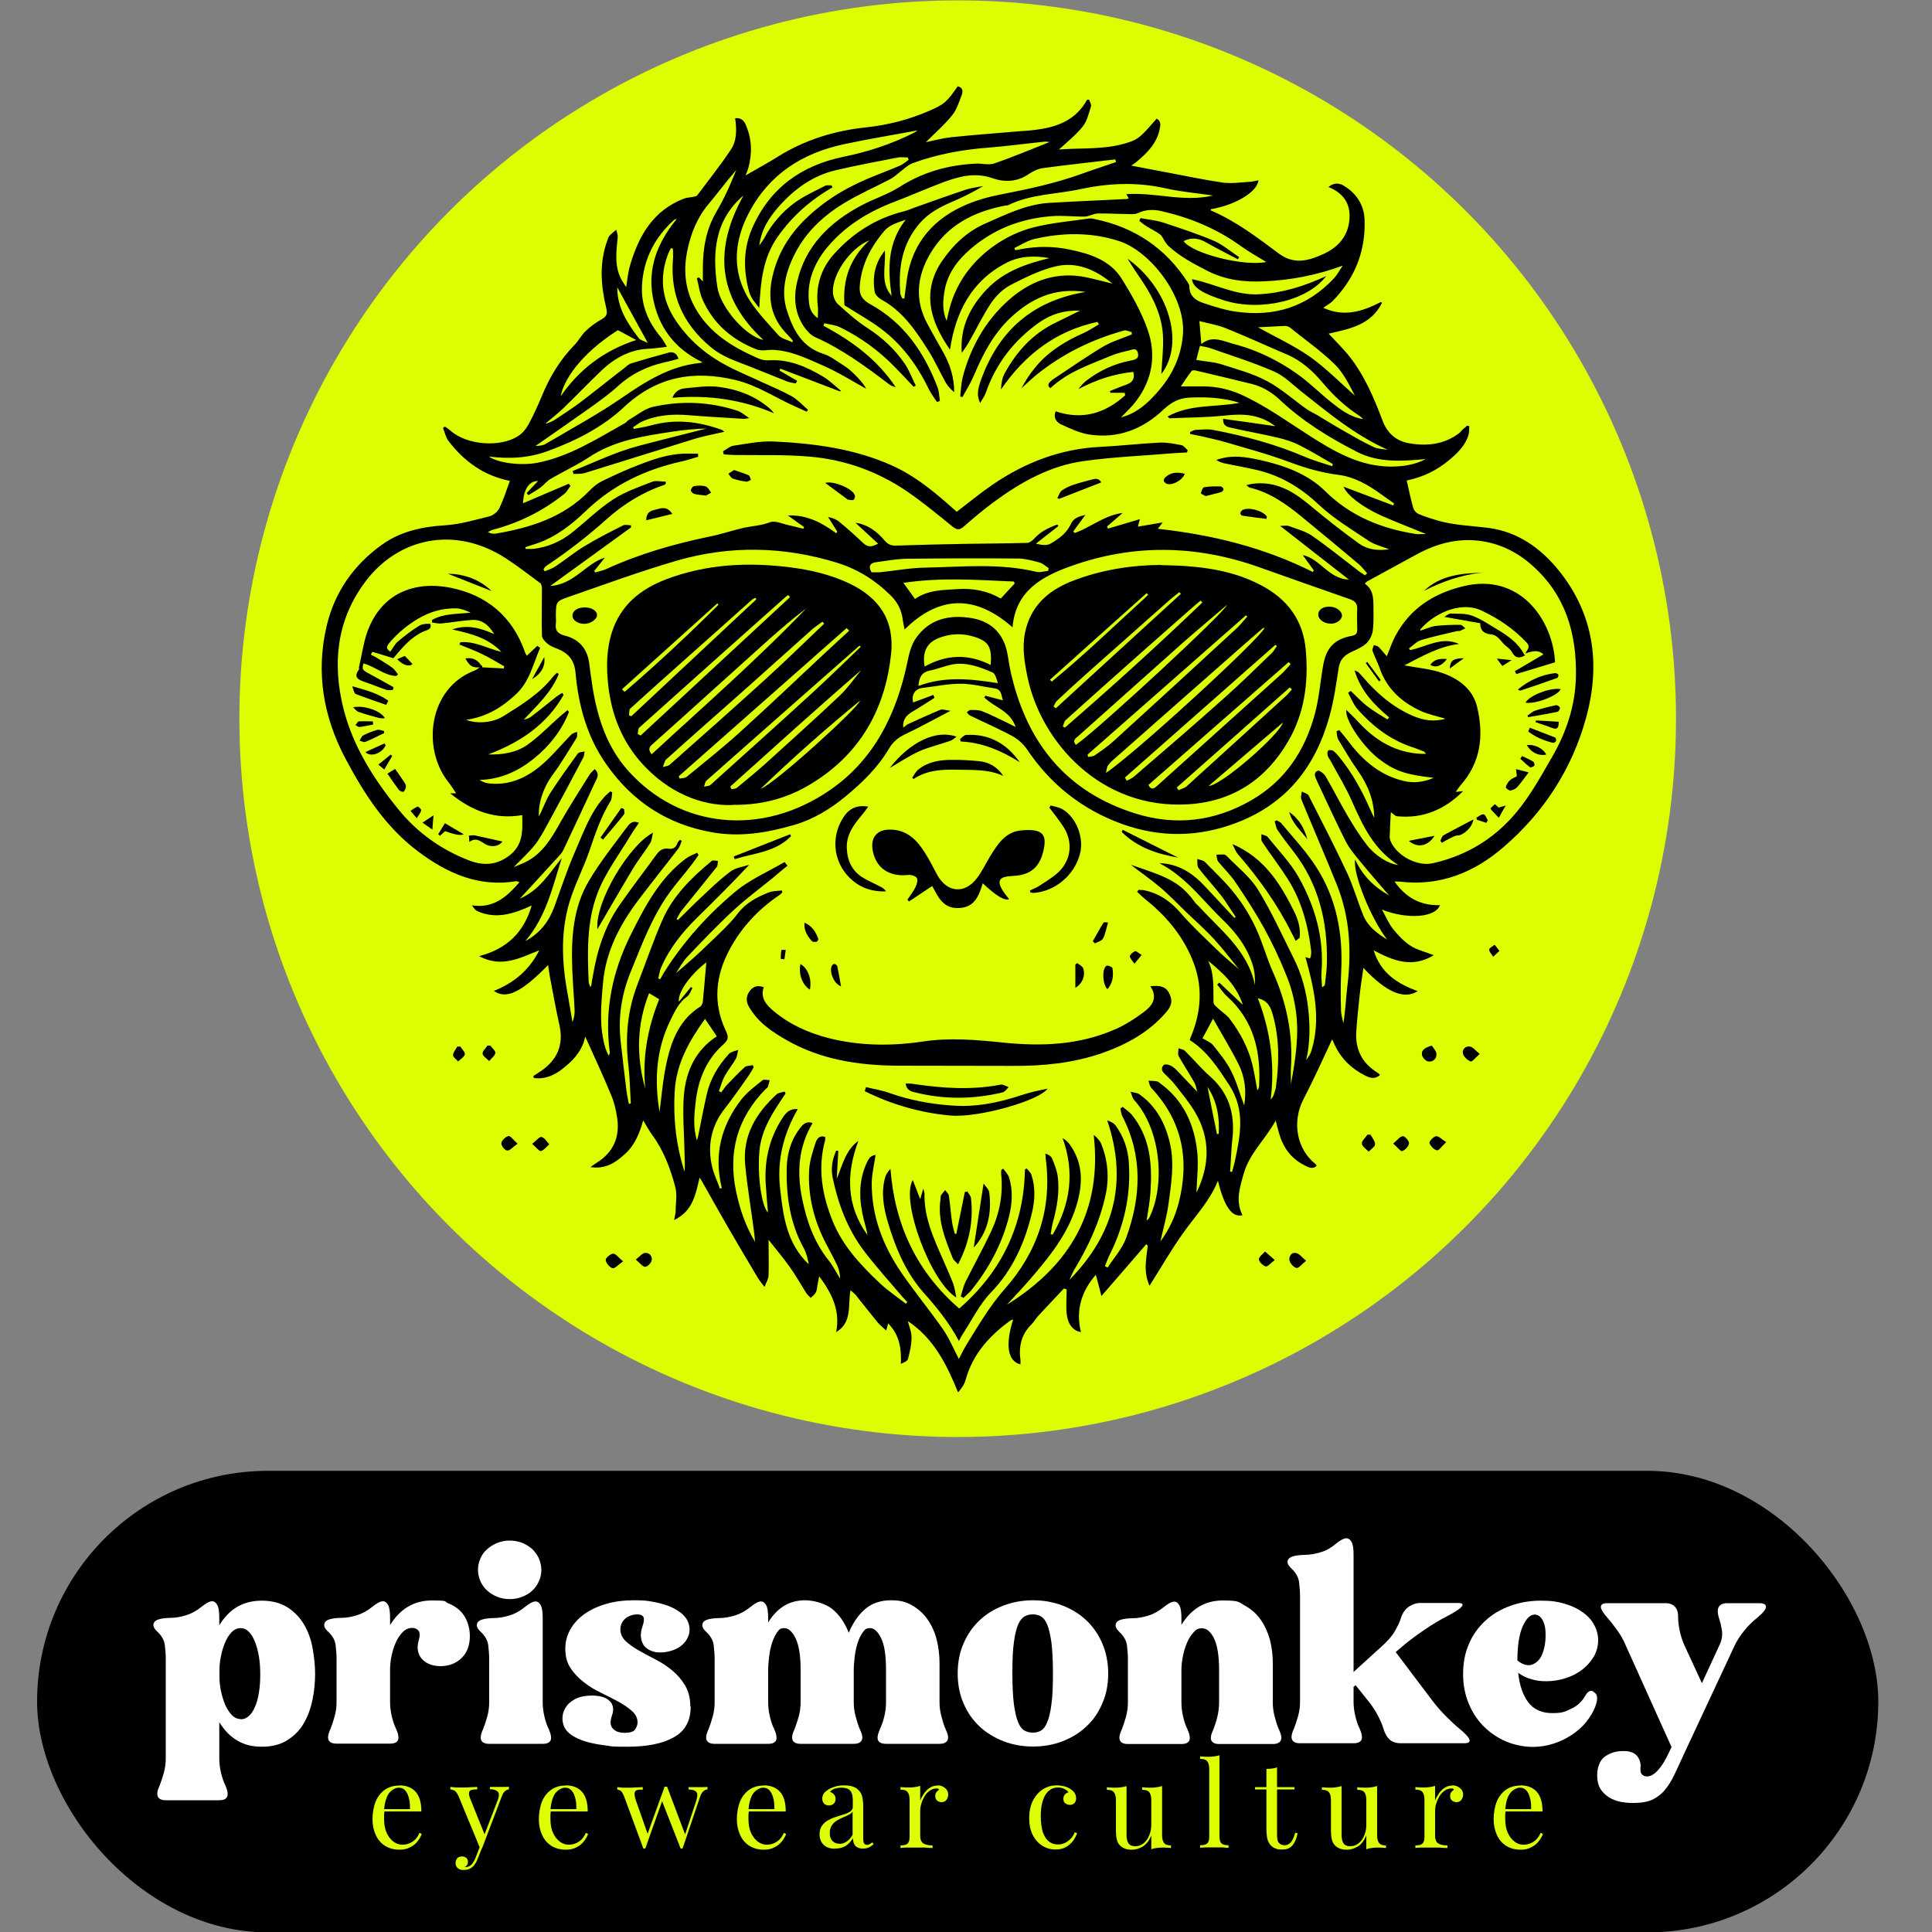 <?xml version="1.0" encoding="UTF-8"?>
<svg xmlns="http://www.w3.org/2000/svg" version="1.1" viewBox="0 0 1000 1000">
  <rect x="0" y="0" width="1000" height="1000" fill="#808080" stroke="none"/>
  <defs>
    <style>
      .cls-1 {
        fill: #fff;
      }

      .cls-2 {
        fill: #ddfd01;
      }
    </style>
  </defs>
  <!-- Generator: Adobe Illustrator 28.7.1, SVG Export Plug-In . SVG Version: 1.2.0 Build 142)  -->
  <g>
    <g id="Capa_1">
      <circle class="cls-2" cx="495.7" cy="372" r="371.8"/>
      <g>
        <path d="M199.8,364.8c-5.3-1.8-10.5-3.6-15.7-5.6-.8-.3-1-2-1.8-4,7.4,2,13.5,3.8,18.7,7.5-.4.7-.7,1.4-1.1,2.1Z"/>
        <path d="M200.6,400.4c1.8-1.1,3-1.8,3.9-2.4,1.6,2.2,3,4.2,4.3,6.2.6.9,1.3,1.9,1.3,2.9,0,.9-.5,2-1.2,2.7-.3.3-1.8-.3-2.3-.8-2-2.6-3.9-5.4-6.1-8.6Z"/>
        <path d="M182.7,366.1c6.1-1.3,15,2.2,16.5,5.7-1.2,0-2.2,0-3.1-.2-3.6-1-7.2-1.9-10.7-3.2-1-.4-1.8-1.6-2.7-2.4Z"/>
        <path d="M198.7,379.5c-3.2,1.5-6.3,3.2-9.6,4.5-.8.3-2-.4-3-.6.6-.9,1-2.3,1.8-2.7,2.3-1.2,4.8-2.2,7.3-2.9,1.1-.3,2.4.3,3.6.6,0,.4,0,.8,0,1.2Z"/>
        <path d="M199.6,385.8c-1.7,3.9-7.5,6.4-10.5,3.5,3.5-1.6,6.7-3.1,9.9-4.5.2.3.4.7.6,1Z"/>
        <path d="M223.8,429.4c-2.2-1.5-3.2-2.3-5.1-3.6,2.1-1.4,3.9-2.6,5.7-3.8-.2,2.2-.4,4.3-.6,7.4Z"/>
        <path d="M193.2,375c-2.4.5-4.8,1-7.2,1.3-.6,0-1.3-.6-2-1,.6-.7,1.1-1.8,1.7-1.9,2.4-.2,4.9,0,7.3,0,0,.5.1,1.1.2,1.6Z"/>
        <path d="M209.5,339.5c1.6,1.6,2.8,2.9,4,4.2-1.5,1.5-4.8.8-7.9-2.5,1.4-.6,2.8-1.2,3.9-1.7Z"/>
        <path d="M215.7,423.5c-1.5-1.7-2.3-2.8-3.2-3.8,1.2-.8,2.3-1.7,3.7-2.2.4-.1,1.9,1.4,1.8,1.9-.2,1.2-1.2,2.3-2.3,4.1Z"/>
        <path d="M195.9,395.7c2.3-1.8,4.3-3.5,6.3-5.1.3.2.5.4.8.7-1.3,2.2-2.7,4.5-4.1,7-.9-.8-1.8-1.5-3-2.5Z"/>
        <path d="M715.3,156.8c-5.8,11.5-16.8,13.4-27.6,15.9,3.3,3.6,6.7,6.9,9.8,10.6,8.4,10.2,13.5,22.2,18.1,34.4,2.5,6.7,7.3,10.6,13.6,11.7,9,1.6,18,.8,25.8-5,.9-.6,1.5-1.6,2.3-2.3.7-.6,1.4-1.2,2.1-1.8.4.1.7.2,1.1.3-.1,1.5,0,3.1-.4,4.5-1.7,5.6-5.7,9.4-10,13-6.4,5.4-13.7,8.9-22,10.6,1.1,4.9,2.1,9.6,3.4,14.2.3,1.2,1.5,2.6,2.7,3.1,3.2,1.4,6.5,2.4,9.8,3.4,8.6,2.5,17.4,2.7,26.2,3.8,15.4,2,27.3,10.5,36.8,22.3,18.1,22.6,21.4,48.5,14.1,75.5-7.2,26.7-21.9,49.4-42.8,67.4-15.2,13.2-33.1,20.5-54,17.9-.6,0-1.2,0-2.5,0,6,8.5,13.6,12.5,23.5,12.2-2.3,6.6-17.2,7.4-30,2.3,1.9,3.4,3.4,7.1,5.8,10.1,2.6,3.3,5.6,6.4,9.1,8.7,3.3,2.1,7.4,3,11.9,4.8-10.9,6.7-20.6,3.1-31.1-2.5,3.7,11.9,12.4,17.3,22.8,21.1-7.1,4.6-16.4.5-28.1-12-.7,4.8-1.4,9.2-1.9,13.7-.7,6.5-1.4,12.9-1.8,19.4-.6,9.1,3.1,16.2,10.8,21,.5.3.9.7,1.5,1.3-2.5,2.3-5.1,1.6-7.5.4-7.6-3.8-13.3-9.4-16.6-17.4-.3-.7-.7-1.4-.7-1.4-4.8,10.2-9.5,20.7-14.8,30.9-6.3,12.1-3.2,26.2,6.1,33.5.3.2.4.6.7,1-2.2,2.1-4.4.7-6.2-.2-6.9-3.4-11.1-9.1-13.2-16.4-.6-2-1.1-4.1-1.8-6.8-5.4,9.8-13.5,16.9-16.5,27.3-2.1,7.3-4.4,14.3-.7,21.7-5.5,1.3-9.5-4.6-12.7-17.9-4,10.2-11.5,18-17.7,26.7-6.2,8.6-11.5,17.9-17.7,27.7-3.4-7.6-1.6-14.2-.9-20.8-.3-.2-.5-.4-.8-.7-7.5,8.7-15,17.4-23.2,26.8-.9-3.6-1.9-7.2-2.9-11-7.5,8.7-10.5,18.4-7.7,29.7-4.1-.7-6.8-4-7.4-9.6-.4-4.1,0-8.3,0-12.5-.5-.2-.9-.3-1.4-.5-4.5,4.8-9,9.5-13.4,14.3-1.2,1.3-2.1,3-3.4,4.3-5.3,5.2-6.7,11.5-5.7,18.6,0,.7,0,1.4,0,2.1-6.6-1.6-8-10-3.8-23.2-.6.2-1,.2-1.3.4-10.9,7.9-19.6,17.4-23.3,30.8-.6,2.3-2,4.3-3.9,6.5-5.9-14.5-12.6-28-26-36.9.7,2.9,2,5.8,1.9,8.7,0,3.6-.9,7.3-1.8,10.8-.3,1.2-2.1,1.9-3.7,2.6.3-7.9-.7-15-6.6-20.9-.3,1.2-.5,2-1,3.7-1.8-1.7-3.2-2.8-4.4-4.2-3.8-4.6-7.5-9.4-11.3-14.1-.6-.8-1.5-1.4-2.8-2.6-1.4,8,1,16.7-7.4,21.7,2.2-11.1-2.2-20.1-8.8-28.9-.3,1.5-.5,2.8-.8,4.1-.3,1.4-.3,3-.9,4.2-.6,1.1-1.7,2-2.7,2.9-.8-.9-1.8-1.7-2.4-2.7-2.9-4.6-5.5-9.3-8.7-13.7-3.2-4.5-6.8-8.7-10.7-13.7,0,6.6.2,12.5,0,18.4,0,2-1.4,4-2.1,6-1.1-1.5-2.4-3-3.4-4.6-5.3-8.9-10.6-17.8-15.8-26.8-4.5-7.8-8.9-15.7-13.3-23.5-.2-.4-.5-.7-1.1-1.6-2.1,8.7-3.5,17.3-13.2,21.9.4-2.1.8-3.3.8-4.4,0-4.3.9-8.8-.2-12.8-2.5-9.4-5.9-18.6-11.8-26.7-1.7-2.3-3.1-4.9-4.8-7.7-1.8,6.5-4.2,12.6-9.2,17.2-4.8,4.4-9.9,8.2-18.1,7,1.7-1.2,2.6-1.9,3.6-2.5,8.3-5.3,11.6-13,10.3-22.6-.6-4.3-1.6-8.6-3.3-12.5-4.1-9.9-8.6-19.6-13.3-30-1.3,6.6-5.2,11.3-10,15.3-4.8,4.2-10.1,7-16.5,6.2-.1-.3-.3-.6-.4-1,1.4-.9,2.8-1.8,4.1-2.7,8.3-5.7,11.7-13.4,9.5-23.5-1.9-8.6-3.5-17.3-5.1-25.9-.3-1.7-.5-3.5-.8-5.4-13.9,14.2-21.6,17.9-28.1,13.4,10.4-4.1,18.4-10.8,23.5-21-9.8,3.8-19.3,9.3-31.1,3,14.5-3.8,23.2-12.4,27.2-26.2-9.2,4.2-18.4,7.3-28.1,2.9-1.1-.5-2-1.7-2.8-3,11,1.7,17.9-4.2,24.6-12-.9-.2-1.3-.5-1.7-.5-19.3,3.2-35.5-4-50.4-15.1-17-12.6-28.2-29.9-37.9-48.2-11.6-21.8-15.5-44.8-9.8-68.9,4.1-17.4,14-31.5,28.5-41.9,9.6-6.9,20.8-9.4,32.7-10.1,7.8-.5,15.6-2.8,23.2-4.7,1.9-.5,4.1-2.4,5-4.2,2.1-4.4,3.6-9.1,5.4-14.1-13.5-2.7-23.7-10.1-31.8-20.7-1.4-1.9-1.9-4.5-2.8-6.7.3-.2.7-.5,1-.7,1,.7,2.1,1.4,3,2.2,8.3,7.4,25.9,8.8,35.2,2.5,2.1-1.4,3.9-3.7,5.1-5.9,2.6-4.8,4.8-9.7,6.9-14.7,4-9.8,9.4-18.7,16.8-26.3,2.2-2.2,3.6-5.2,5.9-7.3,2.4-2.3,5.1-4.3,8-5.9,2.6-1.5,3.4-2.7,2.6-5.9-2.8-11.6-3.7-23.3.5-34.9.3-.9.6-1.9,1.2-2.6,1-1.1,2.3-2.1,3.5-3.1.3,1.4.9,2.8.7,4.2-.8,8-1.9,15.9,2.9,23.2.4.6.8,1.2,1.5,2.3.7-4.2,1-8,2.1-11.5,4.5-15.3,12-28.2,27.8-34.3,1.6-.6,3.5-.6,5.2-1,.6-.1,1.4-.3,1.7-.7,5.8-7.8,11.9-15.4,17.3-23.5,3.2-4.7,3.2-10.5,2.3-16.4,3.2-.4,4.7,1.4,5.6,3.6,3.1,7.3,3.3,14.7,1.2,22.3-.3,1-.7,2-1.4,3.7,6-3.5,11.5-6.4,16.7-9.7,14.1-8.8,29.5-13.5,45.9-15.2,11.2-1.2,22-4,32.4-8.5,7.8-3.4,9.1-4.5,14.8-12.7,2.7.5,2.8,2.7,2.1,4.4-1.4,3.7-2.6,7.7-5,10.6-4,5-8.9,9.2-13.6,13.9,4.3-.9,8.7-2.1,13.3-2.6,10.7-1.1,21.4-1.9,32-2.8,4.1-.4,8.2-.5,12.2-1.1,10.8-1.4,20.3-5.1,26-15.5.3,0,.7,0,1,0,.4,1.2,1.3,2.5,1,3.5-1.2,3.6-2,7.6-4.3,10.4-3.5,4.4-8.1,8-12.3,11.9,12-1,24.6.3,36.6-3.9,4.6-1.6,6.1-3,14-12.1,2.5,1.4,1.9,3.7,1.5,5.7-1.6,7.4-6.7,12.3-12.2,16.9-.7.6-1.5,1.1-2.5,1.7,6.2,1.2,12.3,2.4,18.3,3.5,9.7,1.8,19.4,3.9,29.1,5.3,4.5.6,9.3-.1,13.9-.4,1.5,0,3-.5,4.6-.8-.7,6.1-11.9,12.8-24.7,15,0,.2,0,.6,0,.6,13,5.6,24.1,14,35.3,22.4,8.1,6,15.8,3.5,23.4,0,7.6-3.6,12.5-9.4,13.1-18.1.5-7.9-3.2-13.3-10.9-16.4,3-2.5,5.8-2.1,8.4-.4,6.3,4,10,9.8,10.3,17.3.6,16.4-5.1,30.4-16.5,42.1-.7.7-1.5,1.2-2.3,1.8-.8.5-1.6,1-2.6,1.7,10.8,5,20.3,1.9,29.9-3ZM249.6,345.4c3.7.2,7.5.4,11.2.6,0-.4.1-.7.2-1.1-3.8-2.2-7.6-4.5-11.6-6.4-3.8-1.9-7.8-3.3-11.6-4.9.2-.4.3-.8.5-1.2,7.6-.6,14.1,3.3,21.2,5-6.9-7.3-16-9.5-25.4-11.6,7.3-2.6,14.1-1,21.7,2.4-3.1-5.1-6.6-7.6-11.5-7.3-5.3.3-10.5,1.3-15.8,1.8-1.6.2-3.3-.3-4.9-.5v-1.3c6.2-3.5,13.1-3,20-3.8-2.4-1.1-4.8-2.1-7.3-2.2-7.1-.2-13.8,1.7-20,5.4-5.4,3.2-10.1,7.1-14.3,11.9-2.6,2.9-1.9,3.7,0,5.1,1.4-1.9,2.4-4,4-5.3,3.6-3,7.3-5.9,11.3-8.3,1.5-.9,5.5-1,5.5-.7.8,3.1-2.2,3.1-3.9,4-6.4,3-10.7,8.2-15.3,13.7-3.2-1-7-2.2-10.8-3.3-.3.5-.6.9-.9,1.4.8.4,1.7.9,2.5,1.3,3,1.8,6,3.6,8.8,5.6,1.1.8,1.8,2.2,2.8,3.3-.3.3-.5.6-.8.9-6.4-.2-11.1-5-17.1-6.5-.8,3.1-.5,3.4,2.8,5.2,4.3,2.3,8.5,4.7,12.8,7.1-.1.5-.2.9-.3,1.4-1.1,0-2.3.3-3.3,0-3.9-1.3-7.7-2.9-11.5-4.2-3.3-1.1-5.7-2.4-2.9-6.2.3-.4,0-1.2.2-1.8,1.4-5.9,2.2-12.1,4.2-17.8,7.3-20.3,24.7-26.5,43-22.9,18.7,3.7,32.3,14.9,38.7,33.6.2.5.5,1,.9,1.6,2-1.9,3.7-3.5,5.4-5.1.5.3,1,.7,1.5,1-3.7,8.3-5.4,17.5-12.7,24.2-7.1,6.6-14.9,11.5-25.6,13.1,5.9,2.2,13.8,1.5,19.4-2,9.3-5.8,18.7-11.6,25.6-20.4.6-.8,1.4-1.4,2.1-2l.8.7c-3.8,9.5-11.3,16.3-18.1,23.6,1.3-.3,2.6-.7,3.6-1.4,4.5-3.4,8.9-7,13.3-10.5.9-.7,2-1.3,3-2,.2.4.5.7.7,1.1-8.8,15.5-22.6,24.6-39,30.8,7.3.2,14.5-.9,20.3-5,6.1-4.3,11.4-9.9,17.1-14.9,1.2-1,2.4-2,3.6-3,.3.3.6.6.8.9-3.8,9.6-10,17.5-18,24-8.2,6.7-17.5,10.9-28.3,11.2,1.4.8,2.8,1.5,4.2,1.7,10.2,1.4,19.2-2.3,26.8-8.5,6-4.9,11-11.1,16.5-16.7.7-.7,2-1,3-1.4,0,1.1.2,2.4-.3,3.2-2.9,4.8-6,9.6-9,14.3-2.1,3.2-4.7,6.2-6.4,9.6-2.7,5.2-4.3,10.7-4.1,16.7,2.1-3.8,3.4-8,5.6-11.6,4.6-7.2,9.6-14.1,14.6-21,.6-.8,2.3-.7,3.5-1.1-.2,1.1-.2,2.2-.7,3.2-5.7,10.9-11.5,21.7-17.4,32.5-2.3,4.2-4.5,8.6-7.4,12.4-3.4,4.3-7.5,8-11.2,11.8,1.7-.7,3.8-1.5,5.9-2.5,9.1-4.4,13.8-12.7,18.5-21.1,4.6-8.1,9.7-16,14.7-24,.7-1.2,1.8-2.1,2.8-3.1,2.8,2.5,1.2,4.8.2,6.8-5.3,11.5-10.7,22.9-16.1,34.4-.5,1.1-1.1,2.2-1.9,3-6.8,7.5-13.7,15-20.9,22.8,10.2-4.3,15.3-13.2,21.7-21-4.8,14.9-8,30.3-18.9,43,7.9-4.2,12.4-10.5,15.2-18.2,3.4-9.4,6.5-18.9,10.5-28,4.3-9.8,7.8-20.1,15.1-28.3,1-1.1,2.1-2,3.2-3,.3.2.7.4,1,.5-.3,1.5-.1,3.4-.9,4.6-5.1,8.2-8,17.2-11.1,26.2-2.7,7.7-6.4,15.1-9.1,22.8-5.8,16.6-5.2,33.6-2,50.7.9,4.8,1.6,9.7,2.5,14.6.9-2.2,1.2-4.3,1.1-6.4-.3-7.1-1-14.2-1.2-21.3-.6-15.8.4-31.6,8.7-45.5,5.7-9.6,12.7-18.4,19.4-27.4,1.3-1.7,2.9-4.1,6.4-2.5-1.4,2.1-2.8,4-4,6-6,10.1-13.4,19.7-17.5,30.6-5.5,14.5-5.2,30.2-4.5,45.7,0,.8.5,1.6.9,2.8.3-.7.5-1,.5-1.2.2-1.4.4-2.9.7-4.3,2.2-13.3,6.2-26.1,14-37.2,6.1-8.8,12.7-17.3,19-26,1.6-2.2,3.5-3.5,6.4-3,2.2.3,3.7-.7,4.4-2.8.2-.7.8-1.2,1.3-1.8.3.2.7.3,1,.5-.6,1.3-.9,2.8-1.7,3.9-6.9,9-14,17.8-20.8,26.8-9.6,12.8-16.9,26.6-18.3,43-1,11.3-2.1,22.6,1.3,33.7.4,1.3,1.1,2.6,1.6,3.8.6-.9.7-1.5.6-2-2.8-21.4,1.3-41.4,10.9-60.6,7.4-14.8,14.9-29.2,28.5-39.4,1.7-1.3,3.8-2,5.8-3,.3.4.5.7.8,1.1-1.3,1.8-2.5,3.7-3.9,5.4-3.6,4.7-7.5,9.1-11,13.9-9.1,12.5-14.4,26.9-20.2,41.1-4.8,11.7-6.7,23.8-5.2,36.5,1,8.5,1.9,17,3,25.5.3,2.2.8,4.3,1.2,6.4.3,0,.7-.1,1-.2-.4-6.5-.5-13-1.2-19.4-1.8-14.5-.6-28.6,4.7-42.3,4.3-11.1,8.1-22.4,12.9-33.3,5.5-12.5,15.1-21.9,25.5-30.5.6-.5,2.1,0,3.2,0-.2,1,0,2.3-.6,3.1-6,7.6-12.1,15-18.1,22.5-1.1,1.3-1.8,3-2.7,4.5.2.2.5.4.7.5,4.1-4,8.1-8.1,12.3-12,4.8-4.5,9.6-9.2,14.9-13.1,2.6-2,6.4-2.4,9.7-3.5-8.9,9.5-17.8,18.4-26.9,27.3-7.7,7.6-14.4,15.9-18.7,25.9-.8,1.8-1,3.8-1.5,5.7.3,0,.6.2,1,.3.7-1.2,1.4-2.4,2.1-3.6,10-15.9,22.5-29.7,36.7-41.6,7.5-6.3,17-10.4,25.6-15.4.5.6,1,1.3,1.5,1.9-2.6,2.1-5.2,4.2-7.7,6.4-6.9,5.6-14.1,10.9-20.6,17-8.2,7.6-15.9,15.7-23.6,23.8-2.3,2.4-3.9,5.6-5.8,8.4,6-5.1,11.8-10.2,17.3-15.6,5.1-4.9,10.4-9.7,14.7-15.3,4.2-5.5,9.8-8.4,15.8-10.8,2.1-.9,4.6-.8,7-1.1,0,.3.2.7.2,1-.5.5-.9,1-1.5,1.4-11,7.4-19.9,17-26,28.6-7,13.2-8.4,27.1-2,41,1.5,3.2,2.2,4.9-1.1,7.8-8.9,7.9-13.1,18.6-14.3,30.3-.7,6.1-1.3,12.3.7,19.3.5-1.6.7-2.2.8-2.9,1.4-7,2.7-13.9,4.3-20.9,1.8-8.1,6-15,11.5-21,1.1-1.2,3.2-1.4,4.8-2.1-.4,1.5-.5,3.2-1.2,4.6-1.7,3-4,5.7-5.7,8.8-1.4,2.5-2.1,5.3-3.1,8,.4.2.8.4,1.2.6,1.1-1.4,2-2.9,3.2-4.1,2.9-3,5.8-6.1,8.9-8.9,1-.9,2.8-.7,4.2-1.1.2.4.4.7.5,1.1-.8,1.4-1.6,2.9-2.5,4.2-2.8,4.1-5.7,8.1-8.6,12.1-2.6,3.7-5.8,7.1-7.8,11.2-3.8,7.5-4.6,15.7-2.6,24,.9,3.9,2.7,7.5,4,11.3.3,0,.7-.2,1-.3-4.2-17-.4-32.3,10.2-45.9,3-3.8,7.1-6.8,10.9-9.9.7-.6,2.4,0,3.7,0-.3,1.2-.6,2.3-1,3.5-.1.4-.7.7-1,1-14.7,14.9-19.7,32.6-15.4,53.1,1.9,8.9,4.6,17.3,9.8,26.1-.2-2.4-.3-3.8-.5-5.2-1.5-11.6-3.5-23.1-4.6-34.7-1.4-15.1,5.6-26.7,16.3-36.5,1-.9,2.7-.9,4.1-1.4.2.3.3.6.5,1-6.1,9.1-12.4,18.1-13.5,29.5-1.2,12.4,1,28.8,4.4,32.1-.4-4.3-.7-8.5-1-12.7-1.2-13,1.3-25.2,8.5-36.2,1.7-2.6,3.6-5,7.9-4.6-7.5,13.1-10.8,26.6-9.1,41.3,1.6,14.4,3.5,28.3,14.8,39-.5-2.9-1.2-5.8-2.6-8.4-7.2-13-9.1-27.2-8.8-41.6.2-7.6,2.4-15,7.4-21.1,1.5-1.8,3.3-3.1,6-2-7.4,12.4-8.2,25.6-5.4,39.2,2.3,11.4,6.1,22.3,13.5,31.6,2.4,3,4.1,6.4,6.1,9.7,0-2.4-.5-4.7-1.4-6.7-1.8-3.8-3.8-7.5-5.8-11.3-6.3-12-9.5-24.8-8.8-38.3.3-4.8,1.9-9.6,3.4-14.2.6-1.8,2.1-3.9,4.9-2.8,0,.6.1,1.1,0,1.6-4,14.5-1.6,28.4,3.9,42,5.2,12.8,14.5,22.7,24.3,32,4.2,3.9,9,7.2,13.6,10.7.2-.3.5-.6.7-.9-.7-.8-1.5-1.5-2.2-2.3-6.8-8.1-14-15.9-20.4-24.4-8.3-11.1-13.2-24-16-37.6-1-4.8-.2-9.6,1.8-14,.4,0,.8,0,1.1.1l-.8,14.4c3-7.1,4.5-14.7,11.2-19.6-6.5,17.2-6.2,33.6,4.7,48.8-.4-2.7-1.2-5.3-1.9-8-2.4-9.7-2.9-19.3,1.2-28.7,1-2.3,2-4.5,4.9-4.8-.7,4.9-1.9,9.7-2,14.4-.1,17.2,5.8,32.6,15.4,46.6,6.8,9.9,14.5,19.2,21.4,29.1,3.3,4.8,5.6,10.3,8.3,15.5,1.3-2.5,2.5-5,3.9-7.3,6.2-10,12.1-20.2,20-29.1,16.9-19.2,24.4-41.5,21.1-67.1-.1-.9-.1-1.8-.2-2.8,1.6.5,2.9,1.3,3.4,2.4,1.2,2.9,2.4,5.8,2.9,8.9,1.2,8.4-.3,16.5-2.5,24.6-.5,1.9-.7,3.9-1.1,5.9.4,0,.7,0,1.1.1,9.1-15.7,11.5-32.2,5.1-49.9,1.6.9,2.8,2,3.7,3.3,6.4,8.9,6.9,18.6,4.2,29-3.9,15.1-13,27-22.8,38.5-4.5,5.3-9.2,10.3-13.9,15.4,32.5-20.2,49.4-48.4,44.9-87.9,1.8,1.5,3.2,3,3.9,4.7,3.4,8.5,4.2,17.2,2.3,26.2-3,14-8.9,26.7-16.2,38.8-1,1.7-1.7,3.6-2.6,5.4,23.1-23.5,30.4-50.7,19.6-82.6,2,.7,3.4,1.4,4.3,2.6,4.2,5.8,6.5,12.3,6.9,19.5,1.1,17-2.6,33-10.3,48.2-.8,1.7-1.4,3.4-2.1,5.2.5.2,1,.5,1.4.7,3.3-5.1,7.6-9.8,9.6-15.4,7.7-21.1,8.7-42.3-2-63-.6-1.2-.7-2.6-1-3.9.4-.3.8-.6,1.2-.9,1.6,1.4,3.5,2.6,4.8,4.2,9.5,11.7,10.5,25.5,9.6,39.7-.3,5-1.3,10-2,14.9.8-.5,1.2-1.1,1.5-1.7,8-16.3,6.2-45-8-60.7-1-1.1-1.2-2.8-1.8-4.2,1.6.4,3.5.5,4.7,1.4,8.9,6.4,13.5,15.5,15.8,25.9,2.2,10.1.5,20.2-.8,30.2-.9,6.7-2.8,13.4-4.3,20,4.5-6.1,7.6-12.7,9.5-20,5.7-22.3,1.9-42.3-14.1-59.4-.9-.9-1.1-2.5-1.6-3.8,1.5.1,2.9,0,4.4.3.7.1,1.3.7,1.8,1.1,12,8.8,17.6,21.2,19.1,35.5.7,6.9-.2,14-.4,20.7-.2.2.2,0,.3-.3,6.5-13.8,6.9-27.5-.9-40.8-3-5.1-6.8-9.7-10.4-14.3-1.7-2.2-3.7-4.1-5.7-6-1.5-1.5-1.6-3.1-.2-4.4.6-.5,2.4-.2,3.4.3,1.3.6,2.4,1.6,3.4,2.6,3.3,3.4,6.6,6.9,10.5,11-.6-2.2-.8-3.6-1.5-4.8-2.6-4.6-5.5-9-8.1-13.6-.6-1.1-.1-2.7-.1-4.1,1.1.4,2.5.5,3.3,1.3,4.5,4.4,8.5,9.3,13.2,13.4,9.5,8.4,12.6,19,11.5,31.2-.2,1.7-.4,3.4-.5,5-.3,4.3-.5,8.6-.8,13,.3,0,.7,0,1,0,.5-1.7,1-3.4,1.4-5.1,2.8-13.5,5.7-26.6-2.8-39.7-5.8-8.8-11.3-17.5-20.5-23.4.2-.5.3-1.1.6-1.6,5.5-13.4,6.4-26.7.6-40.4-5.3-12.7-13.9-22.7-24.5-31.1-1.4-1.1-2.6-2.4-3.9-3.6.2-.3.4-.7.7-1,1.2.1,2.3,0,3.4.3,7.7,1.7,13.6,6,18.7,12,5.8,6.7,12.4,12.7,18.7,18.9,3.3,3.2,6.9,6.2,11.1,9.8-4.5-5.6-8.4-10.7-12.7-15.4-4.4-4.8-9.3-9.1-14-13.6-4.7-4.5-9.1-9.2-14.1-13.4-4.8-4.1-10.1-7.7-15.1-11.6,17.1,5.9,25.1,8,33.3,19.6.5.7,1.2,1.2,1.8,1.8,11.3,12.4,25.4,22.9,29.2,40.9,0-3.5-.1-6.9-1.1-10.1-2.8-9.2-8.5-16.9-15.3-23.4-10.6-10.2-19.3-22.5-32.9-29.5.7-.2,1.3-.1,1.9,0,8.9.9,15.7,5.6,21.6,12,5,5.4,10.1,10.8,15.1,16.2l.7-.5c-2.5-3.6-4.7-7.4-7.4-10.9-3.8-4.9-8.1-9.5-11.9-14.5-.8-1.1-.4-3.1-.6-4.6,1.3.5,3,.6,3.9,1.5,5.4,5.5,11.1,10.8,15.8,16.9,4.1,5.2,7.7,11.1,10.5,17.1,3.5,7.4,5.6,15.4,8.9,22.9,7.1,15.8,10.5,32.2,9.4,49.6-.2,2.8,0,5.6,0,8.4,2.4-12.9,4.4-25.8,2.4-38.7-.9-6.1-2.6-12.3-5-18-3.3-8.2-7.1-16.3-11.4-24.1-4.5-8.1-9.5-15.8-14.7-23.5-2.6-3.9-6.1-7.2-9-10.8-.7-.9-.6-2.3-.9-3.5,1.3,0,2.7-.2,4-.1.5,0,1.1.5,1.5.9,5.5,5.7,12.1,10.8,16.1,17.4,6.9,11.2,12.4,23.4,18.3,35.2,4.3,8.5,6.7,17.5,7.7,26.9.9,8.7.9,17.3-1.1,25.9,1.3-1.6,2.3-3.3,2.8-5.1,4.9-16.4,1.2-32.2-3.2-48.1.9.3,1.6.5,2.4.7.2-.8.5-1.3.5-1.9,0-.8.2-1.7,0-2.5-1.6-13.1-5-25.6-12.1-36.8-4.2-6.6-9-12.8-13.3-19.3-.6-.9-.2-2.5-.3-3.8,1.1.5,2.7.6,3.3,1.5,5.5,6.8,11.8,13.3,16,20.8,8.5,15.1,13.2,31.5,11.8,49.2-.2,2.5.2,5.1.3,7.7,1-.5,1.4-1,1.5-1.5.4-3.8,1-7.7,1-11.5.4-20.8-4.2-40.2-17.1-57-2.9-3.7-5.7-7.4-8.4-11.3-.9-1.3-1-3-1.5-4.6l1-.5c.8.5,1.8.8,2.3,1.4,6.2,7.5,13,14.7,18.2,22.8,10.5,16.3,13.9,34.7,12.9,54-.3,6.6-.3,13.3-.1,19.9,0,2.3.8,4.7,1.2,7,1.1-6.3,1.3-12.4,2-18.5,2.3-18.2,1.6-36.1-5.4-53.4-5.9-14.7-12.3-29.3-18.3-44-.5-1.2.1-2.7.2-4.1,1.2.7,3,1,3.5,2,6.8,13.4,13.7,26.7,20.1,40.4,3.2,7,5.3,14.5,8.2,21.6,2.4,5.9,7.2,9.4,12.4,12.6-8.1-10.3-17.8-33.7-16.6-41.4,3.8,8.1,9.4,13.9,17.6,18.6-5.4-6.3-10.2-11.8-14.8-17.4-2.8-3.4-5.7-6.8-7.7-10.7-5.2-10.3-10-20.9-14.9-31.3-.9-2-2-4.1.5-5.2.7-.3,3.1,1.4,3.9,2.7,4,6.9,7.6,14,11.6,20.8,3,5.2,6.3,10.3,9.9,15,4.3,5.5,11.2,9.8,16.2,10.3-12.7-8.1-18.3-20.3-23.8-32.7-3.2-7.4-7.5-14.3-11.3-21.4-.5-.9-1.2-1.6-1.4-2.5-.2-.8-.2-2.1.2-2.6.4-.4,1.9-.3,2.5,0,1.3.9,2.3,2.1,3.3,3.3,6.6,8.1,11.6,17.1,15.8,26.7.7,1.6,1.5,3.2,2.3,4.8-.1-9.2-3.3-17-8.4-24.3-3.7-5.2-6.9-10.7-10.2-16.2-.7-1.2-.7-2.9-.9-4.3.5-.2.9-.4,1.4-.6,1.5,1.8,3,3.5,4.4,5.4,7.5,10.1,16.6,18.1,29.3,21,5.3,1.2,10.3.4,15.2-1.7-14.8-1.7-20.1-3.5-28.4-9.8-8.1-6.2-17.8-20.3-16.8-25.3,2.2,2.2,4.2,4,6,6,5,5.4,10.5,10,17.2,13,5.6,2.5,11.4,3.8,18,3.7-.6-.7-.7-1-.9-1.1-1.7-.7-3.3-1.4-5.1-2-11.9-3.7-21.4-10.9-29.5-20.1-2.1-2.4-3.3-5.6-4.8-8.4.4-.3.9-.7,1.3-1,2.9,2.7,5.6,5.7,8.8,8.1,3.2,2.5,6.8,4.5,10.2,6.7.3-.4.6-.7.9-1.1-7.7-6.5-14.6-13.5-17.9-24.3,1.4.6,1.7.7,2,.9.8.8,1.5,1.6,2.2,2.4,7.2,8.4,15.4,15.6,25.7,20.1,5.5,2.4,11.1,3.4,17.2,1.6-4.4-1.3-8.7-2.2-12.6-3.9-10-4.6-17.8-11.5-21.5-22.3-1.1-3.1-2.6-5.9-3.7-9-.3-.8.5-1.9.7-2.9.9.3,1.9.4,2.5,1,1.5,1.5,2.8,3.2,4.2,4.8,1.6-3.8,2.7-7.4,4.6-10.8,7.6-14.1,19.8-21.8,35.1-25.5,29.4-7.1,46.3,17.7,47.4,39.4-6.8,2.1-13.5,4.1-20.1,6.1-.2-.5-.4-1-.7-1.5,4.9-2.9,9.8-5.7,14.8-8.7-3.1-2.8-6.3-1.4-9.4-.5h0c.8-1.8,3-3.1.6-5.7-6.6-7-14.4-12.3-23.1-16.4-11.8-5.6-26.1,2.6-31.9,9.8,0,0,0,.2.1.5,2.6-.8,5.2-2,7.8-2.4,4.3-.5,8.6-.6,12.9-.6.9,0,1.7,1.2,2.6,1.8-1,.5-2,1-3,1.4-.3.1-.7,0-1.1,0-6.3,1.5-12.6,2.8-18.8,4.7-2.3.7-4.2,2.8-6.3,4.3.2.3.3.6.5.9,8.4-1.6,16.2-7.3,25.4-3.2-10.6,1.3-19.5,6.6-28.3,11.1,6.9,1.3,13.8,1.8,20.1,4.1,8.3,3,15.4,8.3,17.6,17.6,3.5,14.9,1.8,28.7-8.8,40.6-.7.8-1.3,1.8-2.3,3.2,1.8-.2,2.8-.3,3.8-.4-9.5,9.5-20.7,14.3-34.1,13-1.1-.1-2.1-1.3-3.3-2.1-.2,4.1-.5,8.3-.6,12.5,0,.9.2,1.9.6,2.8,3.4,7.4,13.7,12.9,21.7,11.1,15.2-3.4,28.4-10.6,39.2-21.8,9.4-9.7,15.8-21.5,22.5-33.1,7.5-12.9,12.1-26.8,12.4-41.8.4-22.3-5.4-42.2-22.7-57.5-7.9-7-16.9-11.4-27.4-12.7-11.7-1.4-22.4,1.6-32.6,7.2-8.4,4.6-16.9,9.2-25.3,13.8-.4.2-.7.6-1.3,1.2,4.4,3,4.5,7.5,4.5,12,0,4.2.2,8.5-.4,12.6-.4,2.4-1.8,5.1-3.6,6.6-2.3,2-5.3,3.1-8.1,4.5-3.4,1.7-5.3,4-5.9,7.9-1.3,8.4-2.5,17-4.8,25.2-7.2,25.8-22.1,45-47.9,54.9-19.8,7.6-39.7,7.8-59.4.7-20.5-7.4-37-20.4-49.2-38.6-1.9-2.8-4.7-5.3-7.6-6.9-7.2-3.9-14.7-7.1-22-10.7-.6-.3-1.1-1.1-1.6-1.6.6-.4,1.2-1.2,1.9-1.2,2,0,4.2-.1,6,.6,4,1.5,7.9,3.6,11.8,5.4,1.6.8,3.3,1.6,5.6,2.8-2.9-8.6-11.2-10.2-16.2-15.3.2-.3.4-.6.5-.9,2.9.8,5.8,1.5,9.1,2.4-.9-2.8-.7-5.7-4.3-6.2-5.8-.8-11.7-2.4-17.5-2.4-6.7,0-13.3,1.4-20,2.2-3.7.5-5.6,3.5-4.7,7.5,3.5-1.3,7-2.6,10.5-3.9l.6,1.5c-3.9,2.5-7.8,5-11.8,7.4-2.9,1.7-4.7,4-4.4,8,1-.7,1.7-1.4,2.5-1.8,5.5-2.5,11.1-5.1,16.7-7.4,1.3-.5,3,.3,5.3.5-8.6,4.5-16,8.6-23.6,12.2-3.6,1.7-6.3,4-8.2,7.3-5.8,9.8-13.8,17.6-22.5,24.8-8,6.6-16.9,12-26.7,14.8-13.8,4-27.8,6.4-42.4,3.8-23.3-4.1-41.3-16-54.7-35.1-10-14.1-14.5-30.5-16-47.4-.6-6.7-3.7-10.2-9.4-12.5-1.8-.7-3.7-1.4-5.1-2.6-1.3-1.1-2.9-2.8-2.9-4.3-.2-8,0-16,0-24.1,0-1-.2-2.5-.9-3-5.8-4.3-11.5-8.7-17.6-12.7-26.7-17.4-56.1-10.6-73,12.1-14.8,19.8-17,42.2-11.3,65.3,4.9,19.7,15.7,36.7,28.4,52.3,9.8,12.1,22.2,21,36.8,26.6,7.2,2.7,13.8,2.5,20.4-2.3,7.6-5.6,7.2-13.1,7-21.2-14.2,2.4-26-2.1-37.3-11.3h3.1c-1.5-2.2-2.7-4.1-4.1-5.9-13.7-17.3-10.3-48.5,13.6-57.6,1.5-.6,2.7-1.8,4.1-2.8h-.1ZM568.7,167.8c-.2-.4-.4-.8-.6-1.2-21.5,4.6-37.6,16.9-50,35,.2-3.2.6-6.1,2-8.5,6-10.9,14-19.9,25.3-25.6,4.2-2.1,8.5-4.2,13.6-6.7-8.2-.3-14.8,1.8-20.8,5.9-13.2,9.2-22.7,21.4-28,36.7-.6,1.7-1.7,3.1-2.9,5.2-1.9-4.4-1.5-7.3,1.9-15.7,9.6-23.5,26.9-37.5,52.7-41.8-16.1-2.4-28.3,3.4-39.1,13.6-8.7,8.3-14,18.5-18.6,29.4-1.7,4-4,7.7-6.1,11.5-.4-.2-.7-.3-1.1-.5.4-3.3.5-6.7,1.3-9.9,4.1-15.5,11.7-29.1,23.7-39.8,10.5-9.3,22.8-14.4,37.2-12.4,5.4.8,10.7,2.4,16.6,3.8-8.8-7.3-18.5-11.4-29.1-9-8.2,1.9-16,5.8-23.6,9.7-3.8,2-7.3,5.3-9.8,8.9-4.3,6.3-7.6,13.3-11.4,20-1.2,2.2-2.7,4.2-4.1,6.3-1-13.4,4.4-24,13.1-33.1,8.7-9.1,20.2-13.1,32.3-16-7.8-1.4-15.4-1.1-22.2,2.4-18.1,9.3-26.3,25.3-29.3,45-2.7-3.9-5-7.8-6.8-11.9-5.1-11.6-4.7-23,2.5-33.7,5.8-8.5,13-15.5,22.6-19.7,10.7-4.7,21.2-10,33.2-10.7,13.3-.8,26.6-1.3,40-2,.3,0,.7-.2,1-.3-.3-.6-.6-1.2-1.2-2.2,15-1.1,29.5,4.3,44.9.7-8.9-1.3-17.1-2-25-3.8-14.7-3.3-29.3-2.6-43.7.5-12.5,2.7-25.6,2.5-37.4,8.3-.4.2-.9.2-1.4.2-16.4,3.1-30.4,10.2-39.1,25.2-6.7,11.6-7.9,23.6-1.4,35.8,2.7,5.1,5.6,10.1,8.4,15.1,3.5,6.3,5.6,13,5.6,20.5-1.7-1.4-3.2-3-4.3-4.8-3.2-5.7-5.8-11.7-9.3-17.1-6.4-10.1-13.1-20-24-26-1.6-.9-3.4-2.6-3.6-4.2-1.1-7.4-.1-14.5,5.3-21.2.6,8.3-2.6,16.6,3.5,23.4-2-13.9-2.2-27.3,7.3-39.4-4.1,1.5-8.4,2.7-10.9,5.6-7,8.2-12.1,17.6-12.9,28.8-.4,4.6,1.5,7.2,5.5,9.4,17.3,9.5,27.8,24.8,34.7,42.8.9,2.2.9,4.8,1.3,7.2-.5.2-1,.4-1.5.6-1.4-2.2-3.1-4.3-4.2-6.6-5.9-12.2-13.7-23-24.6-31.2-6.1-4.6-12.9-8.3-19.1-12.3-1-12.9,2.6-24.1,12.9-33.6-9.9,3.9-19.3,17.6-18.9,26.9.1,2.1,1.1,4.7,2.6,6.1,4.8,4.4,9.8,8.8,15.3,12.4,7.6,4.9,14.1,10.9,19.2,18.3,2.4,3.5,3.9,7.7,5.8,11.5-.4.2-.8.4-1.1.6-3.2-3.4-6.4-6.8-9.6-10.1-8.3-8.5-17.8-15.5-28.5-20.7-2.5-1.2-5.4-1.4-8.1-2.1-.2.4-.3.9-.5,1.3,14.8,7.9,28,17.6,37.4,31.8-1.3-.3-2.4-.8-3.4-1.5-12.1-9.2-24.3-18.2-38.3-24.4-2.2-1-4.2-3.2-5.7-5.3-4.8-7-5.5-15-3.7-22.9,4.2-18.9,16.8-31.2,33.4-40,6.4-3.4,13.4-5.6,19.5-9.4,12.1-7.8,25.3-11.5,39.5-12.2,3.2-.2,6.8.9,9.7-.1,9.4-3.2,18.5-7.1,28.7-11.1-1.5-.1-1.9-.2-2.4-.2-9.7,1-19.4,2.3-29.1,3.1-13.5,1-26.8,3.4-39.5,8.1-2.4.9-4.5,3-6.6,4.6-1.6,1.2-3.1,2.7-4.9,3.6-8,4.2-16.3,7.8-24,12.5-11.2,6.8-20.5,15.7-26.2,27.8-4.2,8.9-6.4,18.3-3.2,28,3.2,10,7.8,18.7,18.9,22.2,3.8,1.2,7.1,4,10.6,6.1,4.3,2.6,10.5,9.6,11.4,11.9-6.7-3.7-14.2-8.4-22.1-11.9-8.3-3.6-16.6-7.8-26-8.2-2.8-.1-6,.7-8.5-.2-12.6-4.9-22.4-13.2-28-25.7-1.6-3.5-2-7.4-3-11.2.4-.1.7-.3,1.1-.4.5.5,1,1.1,2,2.1,0-2.7,0-4.7,0-6.8,0-10.2,1.6-19.9,6.8-28.9,2.2-3.8,4.2-7.6,6-11.5,1.6-3.4,3-7,4.5-10.5-5,5.7-9.4,11.7-14.1,17.3-6.1,7.2-9.5,15.6-11.3,24.7-2.1,10.4-1,20.4,4.3,29.7,7.4,12.9,19.4,20.1,32.5,25.8,1.6.7,3.5,1.1,5.3,1,10.4-.7,19.4,3.2,28,8.3,3.5,2,6.4,5,9.5,7.5-.2.1-.3.2-.5.3-10.3-3.9-20.6-7.9-30.9-11.8-.1.3-.3.7-.4,1,3,1.8,6,3.5,9.1,5.3-.2.5-.5.9-.7,1.4-1.6-.4-3.2-.5-4.6-1.1-8.4-3.3-16.7-6.8-25.2-10-5.2-2-10-4.2-14.4-7.9-14.1-11.8-20.8-26.5-19.4-44.9.2-2,0-3.9,0-5.9-.3,0-.6-.2-1-.3-.6,1.2-1.3,2.4-1.7,3.6-4.3,11.7-3,22.8,3.7,33.2,6.7,10.3,15.8,18.2,26.6,23.9,5.9,3.2,12.2,5.7,18.3,8.6,5.2,2.4,10.6,4.6,15.6,7.4,3.1,1.8,5.6,4.6,8.4,7-.2.3-.5.7-.7,1-1.9-.9-3.8-1.8-5.7-2.6-10.4-4.6-19.8-11.1-31.1-13.8-21.7-5.2-40.8-1.8-57.6,13.9-11.2,10.5-24.8,17.4-39.1,22.7-9.8,3.7-20.1,4.4-31,3,5.3,3.6,17.4,4.8,25.3,3.2,16.7-3.3,30.7-12.4,45.2-20.5.8-.5,1.4-1.4,2.2-1.8,4-2.3,7.9-5.6,12.2-6.6,14.7-3.3,29.4-2.7,43.8,2,1.9.6,3.5,2.1,6.1,3.8-1.7.2-2.1.4-2.6.4-9.6-.6-19.2-1.1-28.8-1.9-8.3-.7-16.4-.1-24.1,3.3-1.7.8-3.1,2-4.7,3,.2.3.3.5.5.8,2.9-.6,5.9-1,8.8-1.8,12.5-3.5,24.7-2.1,36.7,2.3.5.2.8.6,1.3,1-5.2,1.2-10.1,2.1-14.9,3.5-19.2,5.9-38.3,12-57.5,17.9-1.8.5-3.8.3-5.7.4-.1-.5-.2-1-.4-1.5,11.3-4.5,22.3-9.9,34.1-13,11.7-3.1,23.5-6,35.2-9-5.8.2-11.7.7-17.5,1.6-15.1,2.3-30.2,4.5-43.4,13.3-6.4,4.2-13.4,7.4-20,11.3-1.8,1.1-3.2,2.9-4.9,4.2-2,1.5-4.2,2.8-6.4,4.1-.3-.4-.6-.7-.9-1.1,2.1-2.2,4.1-4.4,5.9-6.2-4.3-.2-7.5,3.9-7.8,11.5,8.1-3.5,15.9-6.8,23.7-10.1.3.4.6.7.9,1.1-1.1,1.4-1.9,3.1-3.3,4.2-11,8.8-23.3,14.9-36.9,18.5-.9.2-1.7.8-2.6,1.2,1.5.8,2.9,1,4.1.8,18.1-3.1,35.1-8.4,48.4-22.1,1.9-2,4.1-3.8,6.5-5,6.1-3,12.4-5.9,18.7-8.3,7.6-3,15.4-5.7,23.7-6,2.5,0,5,0,7.4,0,0,.5,0,1,.1,1.6-2.8.8-5.6,1.8-8.5,2.4-18.8,4.2-35.6,12.1-49.7,25.7-7.3,7-15.3,13.3-25.1,16.7-2,.7-4,1.3-6.1,2,0,.3,0,.6,0,.9,1.4,0,2.7.1,4.1,0,7.3-.9,14-3.7,19.8-8.3,7.2-5.7,13.7-12.2,21.3-17.2,6.1-4,13.3-6.5,20.3-9.2,2.1-.8,4.7-.1,7.1-.1,0,.4,0,.7,0,1.1-.3.2-.5.5-.8.6-11.3,3.8-21.2,10-29.9,17.8-9.8,8.8-20.2,16.8-31.1,24.1-.6.4-1,1.1-1.5,1.7.2.4.4.7.6,1.1,1.9-.8,4-1.4,5.7-2.6,5.1-3.4,9.9-7.4,15.1-10.5,6.4-3.9,13.2-7.3,19.9-10.7,1.1-.5,2.7,0,4,0,0,.4,0,.7,0,1.1-13.7,9.9-27.4,19.9-41.8,30.3,12.4-.8,18.2-11.5,28.3-14.7-1.8,2.3-3.7,4.6-5.5,6.9.2.3.3.5.5.8,2-.6,4.1-1,6-1.9,17.1-7.8,35-12.9,53.3-16.7,6.1-1.2,12-3.3,18-4.6,4.4-.9,8.8-1.1,13.2-2.8,2.5-1,6.3.8,9.4,1.5,2.6.5,5.2,1.3,7.8,1.9.1-.3.3-.6.4-.9-2.7-1.9-5.4-3.8-8.4-6,9.9-.4,17.7,3.8,25,9.2.2-.3.4-.6.6-.8-1.6-2.5-3.2-5.1-4.8-7.6,2.2.4,4.3,1.2,5.8,2.5,4.3,3.5,8.4,7.2,12.4,11,2.7,2.6,5,1.7,7.7.3-4-3.7-7.9-7.3-11.7-10.8,6.5.9,11.2,4.6,15.1,9.2,1.8,2.1,3.5,2.7,6.1,2.6,11.9-.4,23.9-.7,35.8-.9,10.6-.2,21.2-.2,31.8-.5,1.2,0,2.7-1.1,3.6-2.1,3.4-3.8,7.6-5.8,12.1-7.4.2.3.3.5.5.8-3.9,3-7.7,6.1-11.6,9.1,2.5.6,5.5,1.2,7.5,0,4.4-2.5,8.5-5.5,10.7-10.4,1.4-2.9,4.1-3.7,7.4-4.5-2.4,3.2-4.3,5.9-6.3,8.6.3.3.5.5.8.8,8.3-3,15.3-9.2,24.8-10.4-3,2.6-5.6,4.8-8.1,7,.2.4.3.7.5,1.1,5.6-1.6,11.1-3.3,16.5-4.9-.3.9-.6,2.2-1,3.9,4.6-.8,8.6-1.5,12.8-2.2-1,1.3-1.7,2.3-2.5,3.3,28.2,3.1,55.1,9.7,80.3,22.4.1-.3.2-.6.4-.9-1.9-2.6-3.8-5.3-5.7-7.9,9.2,2,13.3,12.3,23.9,12.7-11.9-9.3-23.3-18.2-35.6-27.8,2.2,0,3.4-.3,4.3,0,4,1.5,8.4,2.6,11.9,4.9,8.4,5.8,16.4,12.3,24.5,18.5,1,.8,2.2,1.5,3.3,2.2.3-.4.7-.7,1-1.1-1.4-1.6-2.7-3.3-4.3-4.7-9.8-8.2-19.6-16.4-29.5-24.5-8.1-6.6-16.4-12.6-26.9-15.1-.5-.1-.9-.6-1.8-1.3,1.5-.3,2.4-.6,3.3-.7,11.6-1.5,20.6,3.6,29.2,10.8,8.4,7,17,13.8,25.9,20.2,4.1,2.9,9.3,3.8,15.5,2.9-4.1-1.6-7.7-2.4-10.6-4.4-8.8-5.9-18-11.4-25.7-18.6-9.1-8.6-19.2-14.8-31.2-17.8-6.1-1.5-12.2-2.5-18.3-3.8-1.3-.3-2.5-1-3.7-1.6,7.9-2.9,15.3-1.6,22.7,0,12.5,2.8,24.6,7.1,33.8,16.2,13.2,13,29.1,19.3,46.9,22.1,1.4.2,2.9,0,5.2,0-8.3-3.4-15.9-6.3-23.3-9.6-9.9-4.5-17.6-10.5-19.4-14.9,8.7,3.3,17.2,6.5,25.7,9.7.2-.3.3-.7.5-1-2.4-1.7-4.8-3.4-7.2-5.1-6.5-4.7-13.6-8.7-21.5-9.7-8.8-1.1-17.1-3.5-25.4-6.6-10.9-4.1-22.2-7.1-33.4-10.4-4-1.2-8.2-2-12.3-3-1.9-.4-3.9-.8-5.8-1.2v-1c.9-.4,1.8-1,2.8-1.1,3-.1,6.1-.5,9,0,16.3,3.1,32.4,7.4,47.7,14,4.5,1.9,9.3,3.2,14,4.8.1-.4.3-.7.4-1.1-5.7-3.3-11.3-6.7-17.2-9.7-3.5-1.8-7.3-3-11.1-3.9-8-1.9-16-3.3-24-5.1-2-.5-4.7-.7-4.5-4.7,8.9,1.2,17.6,2.4,27,3.8-8.3-6.4-17-6.5-26.3-5.5-9.4,1-19,1-28.4,1.4-.2,0-.3-.3-1.1-.9,11.9-6.6,25-4.7,37.3-7.1-8.5-2.7-17.2-3.1-26-2.7-5.5.3-9.4,2.5-13.3,6.1-10.8,10.3-23.7,15.3-38.6,13-5-.8-9.8-3.1-14.4-5.2-2.2-1-4.3-3.2-2.9-6.8,13.9,4.7,25.7,1,36-8.3,0-.4-.2-.8-.3-1.3h-7.4c0-.3-.1-.6-.2-.9,2.8-1.1,5.6-2.3,8.5-3.3,2.9-1.1,4.6-2.8,3.6-6.6-10.2,1-19.5,4.2-28.4,8.9,1.2-1.6,2.5-3.1,4-4.3,6.9-5.3,14.6-8.9,23.2-10.5,2-.4,4.3-.9,3.6-3.8-.7-3-2.9-1.9-4.6-1.4-3,.7-6.1,1.4-9,2.6-11,4.6-22.5,8.3-31.7,16.9-1.7-1.1-1.2-2.4.3-3.7,1-.9,2.1-1.6,3.2-2.3,7.9-5.2,15.7-10.7,23.8-15.5,4.6-2.7,9.8-4.2,14.8-6.3,0-.4,0-.8,0-1.2-1.4-.3-2.9-1.2-4.1-.8-16.5,4.6-31.7,12-45.1,22.8-2.7,2.2-5.3,4.7-7.9,7.1,1.9-3.7,4.2-7.2,6.8-10.4,6.7-8.4,15.6-13.9,25.3-18.2,2.9-1.3,5.5-3.1,8.3-4.7ZM468.2,325.7c-.4-1.9-.7-3.3-.9-4.7-.6-5-2.6-9.2-6.2-12.7-8-8-17.3-13.8-28.1-17.1-27.4-8.4-55.1-9-82.7-1-18.9,5.5-37.4,12.3-56.1,18.8-6.4,2.2-6.4,2.6-6.5,9.5,0,1.4.2,2.9,0,4.3-.5,3.7,1.2,5.3,4.7,6.2,7.1,1.8,11.4,6.5,12.5,13.8.6,4.3,1.1,8.6,1.8,12.9,2.6,16,7.5,31.1,18.5,43.3,26.5,29.6,68.9,34.5,104.6,9.8,22.7-15.7,34.2-39.2,39.8-65.8.9-4.4,2-9.2,4.5-12.7,7.1-10.2,17.7-12.3,29.2-10.3,10.5,1.9,16.6,8.7,18.3,19.2.6,3.8,1.2,7.6,2.2,11.4,8.6,35.1,29,59.6,64,70.5,20.9,6.5,41,4,59.9-6.9,17.5-10.1,27.8-25.7,32.9-44.8,2.2-8.2,2.8-16.8,4.3-25.2,1.6-9.1,6-13.5,14.9-15.1,2.2-.4,2.8-1.5,2.7-3.4,0-3.4-.2-6.8,0-10.1.2-3.1-1-4.5-3.9-5.5-15.8-5.5-31.6-11.1-47.4-16.7-32.3-11.4-64.9-11.9-97.1-.3-14.5,5.2-28.5,12.6-30,31.6-19-16.7-37.6-17-56.1,1.3ZM489.9,166.4c.9-3.9,1.5-6.8,2.4-9.6,4.2-12.9,12.4-22.9,23.4-30.4,5.8-3.9,12.4-7,19.2-8.7,9.4-2.4,19.2-3.2,28.8-4.6.9-.1,1.9,0,2.9.3,20.7,4.2,36.8,15.1,48.2,32.8.4.6.8,1.3.8,2,0,5,3.3,7.4,7.4,8.7,5.5,1.8,11,3.6,16.7,4.4,19.8,2.9,37-2.5,50.8-17.3,1.6-1.7,2.7-3.9,4.5-6.5-13.7,5-26.9,7.5-40.5,8.1-10.5.5-20.2-.6-29.7-5.5-7-3.6-13.9-7.2-19.7-12.5-.8-.7-1.4-1.6-2-2.4-.9-1.3-1.5-3-2.7-3.9-2.3-1.7-5-2.9-7.4-4.5-1.2-.7-2.2-1.7-3.3-2.5.2-.5.4-.9.6-1.4,3.9.7,8,1.1,11.8,2.3,8.8,2.9,17.6,5.8,26.1,9.4,4.7,2,8.8,5.6,13.2,8.5-.2.4-.5.7-.7,1.1-5.5-2.9-11.1-5.7-16.5-8.8-3.9-2.2-7.6-2.6-11.6-.6,4.8,6.6,31.5,13.2,42.8,10.8-4.4-2.7-8.9-5.2-13.1-8.2-12.4-9-26.2-14.7-41-18.1-4.3-1-8.3-.9-12.3,1-1.3.6-3,.6-4.5.5-5.4,0-10.8-.4-16.2-.3-2.3,0-4.5,1.5-6.7,1.6-5.8.1-11.6-.7-17.3-.2-15.8,1.2-30,6.6-42.1,17.1-6.8,5.9-12,12.9-13.4,22.1-.7,4.8-1.2,9.7,1.3,15.3ZM409.9,177.4c.2-.3.4-.6.5-1-.9-1.1-1.8-2.2-2.8-3.2-8.7-8.6-10.4-19.1-7.7-30.4,2.4-10.4,7.5-19.5,14.9-27.3,9.6-10,21-17.3,33.6-22.7,5.9-2.5,11.9-4.7,17.7-7.2,1.5-.7,2.8-1.9,4.2-2.9-.1-.4-.3-.8-.4-1.2-1.7,0-3.5-.3-5.1,0-10.7,2.1-21.5,4.1-32.2,6.6-11.9,2.8-21.4,9.7-29.4,18.7-4.9,5.6-9.1,11.7-10.2,20.3,1.2-1.8,1.9-2.7,2.5-3.7,3.8-7.3,9.1-13.5,15.6-18.3,4.9-3.6,10.5-6.1,15.9-8.9.9-.5,2.3-.2,3.4-.3.2.4.3.8.5,1.1-11.4,6.5-20.9,14.9-28.4,25.6-7.8,11.1-8.8,23.7-9.5,36.8-2.3-2.8-4.5-5.5-5.3-8.6-3-11-3-22,1.6-32.6,9.1-20.9,25.5-32.6,47.5-37.1,12.3-2.5,24.2-6.4,35.5-12,1.1-.5,2.1-1.2,2.7-1.6-12.5,2.3-25.3,4.4-38,7.1-21.7,4.6-39,15.6-49.5,35.8-7.1,13.6-8.6,28-1.5,41.6,4.1,7.9,10.9,14.6,16.9,21.5,1.6,1.8,4.6,2.4,7,3.5ZM525,128.3c.2.4.3.8.5,1.2.9-.2,1.8-.3,2.7-.5,8.4-1.6,16.8-1.6,25.1.1,10.8,2.2,21.4,5.5,27.5,15.5,5.1,8.2,10,16.9,13.2,26,4.6,13.1,2.5,25.9-6.1,37.2-2.1,2.8-4.8,5.2-7.7,8.3,1.6-.5,2.5-.8,3.3-1.1,7.1-2.8,12.3-8.1,17-13.7,6.8-8.2,11-17.5,11.8-28.5,1.4-19.1-16.7-42.7-33-48-14.5-4.7-29.2-4.5-43.9-1.1-3.6.8-7,3.1-10.4,4.7ZM577.6,83.8c-.1-.4-.2-.9-.3-1.3-12.5,1.5-25,2.8-37.4,4.5-2.5.3-5.2,1.6-7.3,3-5.9,4.2-12.6,4.4-18.7,2.3-9-3.2-17.1-1.1-25.3,1.9-8.6,3.2-16.9,6.9-25.5,10.2-13.8,5.2-26,12.7-35.4,24.2-6.6,8.2-10.3,17.7-8.9,28.5.4,2.9,1.4,5.4,4.5,7.6,0-2.5.2-4.4,0-6.2-1.2-10.2,1.5-19.2,8.2-26.8,9.8-11,21.8-18.7,36.3-22.3,1.9-.5,3.6-1.2,5.4-1.9,9-3.2,17.9-6.4,26.9-9.4,2.8-.9,5.8-1.2,8.8-1.8-5.3,3.2-10.8,5.9-16.4,8.3-6.1,2.6-11.9,5.7-16.4,10.9-9.1,10.5-11.2,22.9-10.1,36.2,0,1,.7,1.9,1,2.8.4,0,.7,0,1.1,0,.3-2.3.6-4.6.9-6.9,1.9-19.2,11.9-32.8,29.2-40.8,6.2-2.9,12.9-4.8,19.6-6.1,14.3-2.8,28.5-5.8,42.3-10.8,5.8-2.1,11.7-4,17.5-6ZM282.5,218.8c0,.2.1.3.2.5,1.4-.6,2.9-1,4.1-1.8,4.4-2.9,8.9-5.8,13.1-8.9,7.8-5.9,15.3-12,23-17.9,1.2-1,2.4-2.2,3.8-2.6,6.4-2,12.9-3.8,19.4-5.6,2.4-.6,4.1.3,5.1,3.2-2.6.7-5,1.4-7.5,1.9-9,2.1-16.9,5.9-23.8,12.2-4.7,4.3-9.9,8-15.1,11.7-9.1,6.5-18.4,12.9-27.6,19.3,2,0,4-.2,5.5-1.2,13-7.7,26.4-14.9,38.9-23.5,12.5-8.6,25-16.6,40.5-18.2.3,0,.7-.2,1.5-.4-14.9-7.2-23-18.7-25.7-33.7-2.8-15.2,2.5-28.4,12.4-40.5-.9.3-1.2.3-1.4.5-10,9.1-15.8,20.2-16.6,33.8-.6,10.4,3.3,19.3,9.9,27.1,1.1,1.3,1.8,2.8,3,4.8-3.7.4-6.4.9-9.2,1-9.8.3-17.8,4.8-24.7,11.3-6.6,6.3-12.9,12.9-19.5,19.3-2.9,2.8-6.1,5.3-9.2,7.9ZM738.1,237.6c-12.2,1.1-24.3,2.1-35.7-3.7-14.4-7.4-28.2-15.8-40-27-4.3-4-9-6.8-14.6-8.2-9.6-2.3-19.2-4.7-28.8-6.9-.7-.2-1.9-.2-2.2.2-1.8,2.3-3.4,4.7-5.6,8,4.7,0,8.1,0,11.6,0,6.7,0,13.1,1.4,19.3,4.1,12.7,5.7,23.9,13.9,35.5,21.3,13,8.3,26.1,16,42.2,16.1,6.4,0,12.6-.9,18.4-4ZM619.2,186.3c4.6.8,8.9,1,12.8,2.2,8.1,2.6,16.5,4.8,23.9,8.8,7.3,3.9,13.7,9.7,20.5,14.5,1.7,1.2,3.6,2,5.3,3,4.5,2.7,9,5.5,13.6,8.1,5.1,2.9,10.2,5.9,15.5,8.4,2.2,1.1,5,1.1,7.5,1.5-16.9-7.5-30.7-19.1-44.9-30.3-4.5-3.6-8.7-7.9-13.9-10.2-10.8-4.7-22-8.2-33.1-12.1-1.6-.6-3.2-.7-5.3-1.2-.7,2.5-1.3,4.9-1.9,7.3ZM705.5,216.8c-.7-.6-1.4-1.3-2.2-1.8-7.1-4.6-13.2-10.4-18.7-16.9-5.2-6.2-11.2-11.6-18.9-14.8-10.4-4.4-20.7-9.2-31.2-13.4-4.2-1.7-8.7-2.4-13.7-3.7.4,4.1.6,7.7,1,11.9,4.8-4,9.4-2.3,14-.9,1.5.5,3,.9,4.5,1.3,11.1,3.1,21.4,8.2,30.8,14.8,6.3,4.4,11.8,10,17.8,14.8,4.9,3.9,10,7.8,16.6,8.8ZM451.2,296.2c1.4,0,2.8.1,4.2,0,7.9-.8,15.7-2.3,23.6-2.4,19.2-.4,38.5-2.4,57.5,2.2,1.9.4,4-.3,6-.5.1-.5.2-.9.3-1.4-1.5-1-2.9-2.4-4.6-2.9-3.6-1-7.3-2-10.9-2.1-19.1-.2-38.3-.1-57.4.1-5.5,0-11,1.1-16.5,1.8-3.2.4-4,2.3-2.3,5.2ZM341.4,575.4c1-7.5,1.7-17,3.8-26.2,2.5-11.1,6.8-21.7,17.3-28.2.7-.5,1.2-1.8,1.3-2.7.7-7,1.2-14,1.8-20.2-8.1,6.2-14.9,15.4-14.2,20.4,2.2-2.7,4.2-5.2,6.2-7.6.3.2.6.3.8.5-.8,1.4-1.4,3.4-2.6,4.3-4.4,3.1-6.5,7.7-8.7,12.2-7.9,15.9-8.3,32.5-5.7,47.6ZM364.9,527.4c-7.9,11-14.9,22.9-15.7,37.7-.8,14.2.8,27.9,5.1,41.3.4-3.5,0-6.9,0-10.3-.2-9.8-1.1-19.8-.3-29.5,1.1-12.3,6.1-23.1,17-30.2-2.1-3.2-4.2-6.3-6.1-9ZM625.4,497.5c3.3,6.9,2.5,14.1,2.7,21.3,0,1.2,1.6,2.4,2.7,3.4,1.9,1.8,4.3,3.2,5.8,5.3,5.4,7.2,9.6,15,11.7,23.8,1,4.3,1.7,8.7,2.5,13.1.6-.7.8-1.4.9-2.1,1-17.8-2.6-34-16.6-46.6-2-1.8-3.4-4.1-5.1-6.1.4-.3.7-.6,1.1-1,3.9,3.7,7.7,7.3,12.2,11.5-3.4-10.2-10.3-16.6-17.9-22.7ZM512.8,344.2c.6-9-.8-12-7.9-14.4-6.5-2.2-13.1-2-19.4.6-6,2.5-8.2,7.4-6.9,14.6,11.1-6.2,22.4-6.8,34.2-.8ZM384.7,101.3c-14.8,12.7-16.1,29.5-13.4,47.3,1.6,10.6,14.9,25.7,23.8,27.3-24-22.2-25.5-47.2-10.4-74.5ZM473.6,310c7-4.8,14.8-4.6,22.4-5.1,7.8-.5,15.3,1,22,4.9,2.6-2.8,4.9-5.3,7.2-7.8-.1-.3-.3-.7-.4-1-18.9-.8-37.7-2.3-57.2.7,2.1,2.9,4,5.5,6,8.3ZM651.3,169.5c9,5,18.5,9.4,26.8,15.2,8.3,5.9,15.5,13.3,23.2,20.1-3-5.7-5.9-11.8-10.5-16.3-7.2-7-15.5-12.8-23.3-19.1-.7-.5-1.8-.7-2.7-.7-4.5.2-9.1.5-13.5.7ZM475.5,355c13.7-5.1,27.1-3.6,41-1.4-.7-2.2-1.3-5-2.9-5.6-6.5-2.8-13.3-5.4-20.6-4.1-4,.8-7.8,2.4-11.8,3.2-4.2.9-5.5,3.6-5.8,7.9ZM290.2,205.1c9.7-14,22.5-23.7,39.1-29.1-3.7-2-6.6-3.6-9.5-5.1-19.9,12.7-28.2,26.3-29.6,34.3ZM627.9,527.2c-2.2,4.1-3.8,7.2-5.5,10.2,1.9,1.2,4.2,2,5.5,3.6,3.4,4.3,7,8.6,9.4,13.5,2.8,5.5,4.4,11.6,6.7,17.7,1.2-7.6.4-14.7-2.9-21.3-4-8-8.7-15.6-13.3-23.8ZM336,514c-6.5,16.4-6.7,32.8-2,49.5-1.6-16,1.2-31.4,7.2-46.3-1.7-1-3.2-1.9-5.2-3.1ZM651.1,516.8c6.6,17.1,8.8,34.4,6.6,52.3.8-.8,1.3-1.6,1.6-2.5.4-1.2.9-2.5,1.1-3.8,1.7-12.5,1.9-24.9-1.5-37.2-1.1-4.1-2.6-7.8-7.9-8.9ZM319.5,148.7c0-.6,0-.2,0,.3,0,10.2,5.2,18.3,11.1,26,.8,1.1,2.6,1.4,4.7,2.5-5.8-10.6-11-20.1-15.8-28.8ZM629.9,587c.3,0,.6,0,.9-.1.5-8.6-.8-16.8-5.8-24.3,1.6,8.1,3.2,16.3,4.9,24.4Z"/>
        <path d="M741.1,541.2c.8,1.3,2.3,2.7,2.4,4.2.2,2.6-1.8,4.4-4.3,4-1.3-.2-3-2.1-3.2-3.4-.4-2.7,1.8-3.8,5.1-4.8Z"/>
        <path d="M322.6,652.8c-2.5,1.7-4.3,3.9-5.5,3.6-1.5-.3-3.4-2.6-3.6-4.2-.1-1,2.5-3.3,3.9-3.3,1.4,0,2.8,2.1,5.1,4Z"/>
        <path d="M765.9,545.5c-2.2,1.9-3.9,4.2-4.7,3.9-1.7-.7-3.6-2.4-4-4.1-.5-2,1.3-4.1,3.7-3.6,1.6.3,2.8,2.1,5,3.8Z"/>
        <path d="M676.1,652.5c-2.2,1.8-3.9,4-5,3.8-1.5-.3-3.4-2.4-3.7-4-.3-1.8.9-4.4,3.6-3.7,1.6.4,2.9,2.2,5.1,4Z"/>
        <path d="M709.4,587.4c.9,1.6,2.4,3.3,2.3,4.9,0,1.3-2.1,2.5-3.3,3.8-1.3-1.4-3.4-2.7-3.5-4.2-.1-1.4,1.8-3,2.9-4.6.5,0,1.1,0,1.6,0Z"/>
        <path d="M267.9,592c-2.5,1.7-4,3.7-5.4,3.5-1.2,0-3.2-2.6-3-3.8.2-1.5,2.2-3.3,3.7-3.7,1-.2,2.5,2,4.7,4Z"/>
        <path d="M748.5,591.2c-2.2,2-3.7,4.4-4.7,4.2-1.6-.3-3.4-2.2-3.9-3.8-.3-.8,2.1-3.3,3.4-3.5,1.3-.2,2.9,1.6,5.3,3.1Z"/>
        <path d="M721.1,591.9c2.2-1.8,3.6-3.8,5-3.8,1.2,0,3.3,2.5,3.2,3.7-.2,1.5-2,3.5-3.5,4-.8.3-2.5-2-4.7-3.9Z"/>
        <path d="M275.5,592c2.2-1.7,3.8-3.8,4.8-3.5,1.6.4,2.7,2.4,4,3.8-1.4,1.2-2.7,3-4.3,3.5-.9.2-2.4-1.9-4.5-3.7Z"/>
        <path d="M659.8,652.2c-2.2,1.7-3.8,3.6-4.7,3.3-1.5-.5-3.4-2.3-3.5-3.7,0-1.3,2-2.7,3.2-4,1.4,1.2,2.7,2.4,4.9,4.3Z"/>
        <path d="M329,652c2.2-1.7,3.4-3.3,4.8-3.5,2.4-.2,4,1.8,3.5,3.9-.3,1.4-2.2,3.3-3.4,3.3-1.3,0-2.6-1.9-4.9-3.8Z"/>
        <path d="M253.8,541.2c.9,1.3,2.8,2.8,2.6,3.8-.3,1.6-2.1,2.8-3.2,4.2-1.2-1.3-3.2-2.4-3.4-3.8-.2-1.3,1.6-2.8,2.5-4.2.5,0,1,0,1.5,0Z"/>
        <path d="M238.3,541.7c.8,1.4,2.6,2.9,2.3,4-.3,1.4-2.2,2.5-3.5,3.7-.9-1.1-2.6-2.2-2.6-3.2,0-1.5,1.4-3,2.2-4.5.5,0,1,0,1.5,0Z"/>
        <path d="M776.2,492.1c-1.4,1.3-2.3,2.2-3.3,3.1-.8-1.2-2.1-2.5-2.1-3.7,0-.8,1.8-1.7,2.8-2.5.7.9,1.5,1.8,2.5,3.2Z"/>
        <path d="M595.4,510.5c4.4-.5,7.7-.2,9.6,3.3,2,3.7,1.7,6.4-1.2,9.9-9,10.6-20.8,17-33.7,21.5-14.9,5.1-30.3,6.6-45.9,6.5-20-.1-40,0-60-.1-19.9-.2-39.2-3.1-56.8-13.1-7.8-4.4-15.2-9.4-19.8-17.5-1.6-2.8-1.4-5.6.5-8.1,1.8-2.4,4.2-3.1,7.2-1.9-1.9,5.6,1.4,9.2,5.2,12.4,8.3,6.9,17.9,11.2,28.3,13.9,16.2,4.1,32.6,4.2,48.8,1.8,13.9-2.1,27.5-.9,41.3.5,20.1,2.1,40,1.4,58.9-7.1,5.1-2.3,9.9-5.4,14.4-8.8,4.1-3.1,7.2-7.1,3.3-13.1Z"/>
        <path d="M508.7,457.1c-2,6.5-4.2,12.6-12.4,12.9-8.3.4-10.8-6-13.8-11.4-4.1,2.7-8,5.3-12,8-.3-.3-.5-.6-.8-1,1.4-2.1,3.1-4.2,4.2-6.5.7-1.4,1.3-3.7.6-4.7-.7-1.1-3.1-1.7-4.6-1.5-9.8,1-16.6-3.7-18.2-12.8-1.2-6.9,2.4-10.9,9.4-10.7,8.3.2,13.3,5.2,17.4,11.6,2.5,3.8,4.5,8,6.7,12,5,9,14.1,9.9,20.4,1.6,2.7-3.5,4.6-7.6,6.9-11.4,3.9-6.3,7.9-12.7,16.2-13.4,11.2-1,13.6,2.1,11.1,11.6-1.9,7.1-6,10.9-13.3,11.8-1.6.2-3.1.2-4.7.4-4.4.5-5.5,2.4-3.4,6.3,1,2,2.6,3.7,3.9,5.5q-3.4,1.5-13.7-8.3Z"/>
        <path d="M496.4,694.2c-5.1-9.5-11.2-17.1-17.8-24.5-9.6-10.6-15.1-23.7-19.1-37.3-2.2-7.5-3.5-15.1-1.4-22.8.4-1.6,1.4-3.1,2.8-4.6,2.2,28.9,13.5,53.2,35.6,72.3,21.7-18.9,33.5-42.8,34-72,.3-.2.6-.3.9-.5.8,1,2,2,2.4,3.1,2.2,6.5,1.9,13.1.4,19.6-3.7,15.5-9.9,29.7-21.3,41.5-6,6.2-9.9,14.4-14.7,21.7-.6.9-1,1.8-1.8,3.3Z"/>
        <path d="M448.3,562.7c4,1,8.1,1.6,12,3,10.4,3.7,21.1,5.7,32.1,6.5,12.5,1,24.4-1.4,36.1-5.3,4.5-1.5,9.1-2.5,13.7-3.4-4.3,6.2-35.8,15.2-50.3,13.9-15.5-1.4-30.4-5.7-44.3-12.6.2-.7.4-1.4.6-2.1Z"/>
        <path d="M497.3,670.9c.8-2.4,1.3-5,2.4-7.3,4.4-8.8,9.2-17.5,13.4-26.4,4.3-9.3,6.2-19.2,5.1-29.6,0-.7,0-1.4.1-2.1.3-.2.6-.4,1-.6,1,1.5,2.5,2.9,3,4.6,2.1,6.8,1.6,13.7-.1,20.4-3.6,14.1-10.4,26.7-19.5,38-1.2,1.4-2.7,2.6-4,3.9-.5-.3-.9-.5-1.4-.8Z"/>
        <path d="M472.5,610.9c1.3,3.5,2.5,6.3,3.8,9.8.6-2,1-3.3,1.6-5.5.4,1.6.7,2.3.6,2.9-.2,12.3,4.9,23.2,9.7,34.1,1.7,4,3.5,7.9,5.1,12,.8,2.1,1.1,4.5,1.7,7.4-13.3-8-28.9-50-22.6-60.7Z"/>
        <path d="M495,638.6c1.5-7.2,2.9-14.4,4.4-21.6.4,0,.9-.2,1.3-.3.7,1.2,1.8,2.3,1.9,3.6,1.3,11.8-.9,22.9-6.7,34.1-1.3-1.4-2.4-2.2-2.8-3.3-3.9-9.7-7.9-19.5-6.3-30.4.1-.7,0-1.6.3-2.1.6-.9,1.4-1.7,2.1-2.6.6.9,1.7,1.7,1.9,2.7.7,4.6,1,9.3,1.7,14,.3,2,.9,3.9,1.4,5.9.3,0,.5,0,.8,0Z"/>
        <path d="M670.6,487c-.6-1.3-1.2-2.6-1.9-3.8-7.4-15-17.1-28.5-28-41.1-1.1-1.3-1.7-3.1-2.8-5.2,16.5,7.1,24.8,20.5,31.9,34.8,2.1,4.2,3.5,8.9,2.9,13.7-.7.5-1.4,1.1-2.1,1.6Z"/>
        <path d="M449.4,417.5c-1.2,1.6-2,2.9-3,4-4.3,5.1-8.4,10.3-8.1,17.6.3,6.7,2.9,12.1,8.9,15.5,2.9,1.7,6,3,9,4.6.9.5,1.8,1.2,2.4,2.2-6.4.2-12.2-1.4-17-5.4-9.9-8.1-12.1-21.7-5.3-32.6,3-4.8,7-6.9,13-5.9Z"/>
        <path d="M533.1,460.9c1.6-.8,3.3-1.4,4.7-2.3,3.5-2.3,7.2-4.5,10.2-7.3,6.6-6.5,7.4-15.6,2.4-23.4-2.2-3.4-4.8-6.6-7.2-9.8.2-.4.3-.8.5-1.2,2.1.6,4.5.9,6.3,2,7.1,4.2,11.2,14.8,9,23-2.8,11-12.8,19.5-24.1,20.3-.5,0-1.1-.2-1.6-.3,0-.3-.1-.6-.2-.9Z"/>
        <path d="M309.2,480.9c-1.2-14.5,16.7-43.7,28.8-49.9-.6,2.3-.6,4-1.4,5.3-2.9,4.6-6.3,8.8-9.1,13.5-6.3,10.5-12.4,21.1-18.3,31.2Z"/>
        <path d="M468.7,560.8c1.6.1,3,0,4.4.3,15,2.2,29.9,3.2,44.9.3,1.2-.2,2.7.8,4.1,1.3-1,.9-1.9,2.4-3.1,2.7-15,3.6-30,3.8-45,.1-2.2-.5-4.8-1-5.2-4.7Z"/>
        <path d="M472.1,402.6c1-1.4,1.8-3.1,3.1-4.2,4.8-3.9,10.6-5,16.6-5.1,5-.1,10.1.2,15.1.7,5.2.5,9.4,3.1,12.4,7.6-7.6-3.5-15.6-3-23.7-3.2-8.1-.2-15.8.2-22.7,4.8-.3-.2-.5-.4-.7-.7Z"/>
        <path d="M789.5,339.1c-2.9,1.8-5.2,1.7-7-1.7-.9-1.6-2.7-2.7-4.1-4-1.1-1.2-2.1-2.6-3.3-3.6-.8-.7-2-1.3-3-1.4-3.6-.3-6-1.7-5.9-5.8-6.1-1.1-12-2.1-18.6-3.3,1.3-.8,2.2-1.7,3.1-1.7,3.8.1,7.9-.2,11.3,1.1,4.6,1.7,8.8,4.6,13,7.1,5.5,3.3,10.8,7,13.9,12.9,0,.2.4.3.6.4,0,0,0,0,0,0Z"/>
        <path d="M460.5,397.5c10.6-13.5,24-20,34.6-16.2-1.3.9-2.1,1.8-3.1,2.1-5.4,1.9-11.1,3.2-16.3,5.5-5.1,2.3-9.8,5.5-15.2,8.6Z"/>
        <path d="M504,645.7c1.6-10.1,3.2-21.1,5.1-33.1,1.2,1.8,2.7,3,2.9,4.4,1.5,11.1-.9,21.2-8,28.7Z"/>
        <path d="M527.8,394.5c-9.4-5.9-19.3-10.2-30.5-10.7-.1-.4-.2-.8-.4-1.2,1-.8,2-2.1,3.1-2.2,11.9-.7,21,4.4,27.8,14.1Z"/>
        <path d="M409.4,432.8c-8,8.3-19.1,8.7-29.1,11.9-.2-.5-.4-.9-.5-1.4,9.7-3.8,19.5-7.7,29.2-11.5.1.3.3.6.4,1Z"/>
        <path d="M609.8,443.9c-11-1.9-21.2-5.3-29.2-13.3l.5-1.1c9.6,4.8,19.1,9.6,28.7,14.4Z"/>
        <path d="M785.5,357c5.9-4.9,12.2-7.7,19.4-8.6.6,0,1.5.4,1.7.8.2.4-.2,1.6-.6,1.7-6.4,2.3-12.8,4.5-19.2,6.6-.1,0-.4-.2-1.3-.7Z"/>
        <path d="M762.6,424.1c-.4,3.9-4.9,8.1-7.9,8.3-1.4,0-2.9.9-4.2,1.5-1.4.7-2.8,1.5-4.1,2.3-.3-.3-.6-.6-.9-.9.5-1,.8-2.4,1.6-2.9,5-2.8,10.1-5.4,15.6-8.3Z"/>
        <path d="M807.8,356.7c-1.4,3.4-13.1,7.9-18.2,7,1.9-3.7,12.9-8,18.2-7Z"/>
        <path d="M791.3,399.7c-2.4,3.2-4.1,5.6-6.1,7.8-.8.9-2.3,1.5-3.5,1.7-.7,0-2.4-1.3-2.3-1.7.3-1.3,1.1-2.6,2-3.5,1-1,2.4-1.5,3.7-2.2,0-.9-.2-1.9-.4-3.7,2.3.6,4.2,1.1,6.5,1.7Z"/>
        <path d="M790.5,370.5c1.3-.9,2.5-2.1,3.9-2.6,3.6-1.2,7.3-2.1,11-2.9.6-.1,1.9.7,2,1.3.1.7-.6,2-1.2,2.1-5.1,1.1-10.1,1.9-15.2,2.8-.1-.3-.3-.5-.4-.8Z"/>
        <path d="M573.2,512c-2.6-2.6-2.9-10.5-.5-12.1.6-.4,3,.6,3.1,1.2.6,3.8.3,7.6-2.6,10.9Z"/>
        <path d="M260.1,435.5c-1.9,2.7-6,3.3-9.3,1.2-2.3-1.4-4.5-3.4-7.9-.9,0-1.4-.2-2.4-.2-3.3,1,0,2-.3,3-.1,4.8,1,9.5,2.1,14.5,3.2Z"/>
        <path d="M791.9,376.7c4.3,1.7,8.7,3.3,13,5,.4.2.7,1.3.5,1.8-.2.5-1.1,1.1-1.6,1-4.7-1.2-9.1-3-12.8-5.9.3-.6.6-1.3.8-1.9Z"/>
        <path d="M310.9,433.4c3.6-5.1,7.1-10.1,10.7-15.2.5.2.9.4,1.4.6,0,.9.5,2.2,0,2.7-3.5,4.4-7.2,8.7-10.9,13.1-.4-.4-.8-.7-1.3-1.1Z"/>
        <path d="M414.3,499c3.9,2.1,6,7.9,4.9,13.2-3.8-2.2-6-8-4.9-13.2Z"/>
        <path d="M565.6,487.2c1.9-3.2,3.6-6.5,5.6-9.7.2-.3,1.5,0,2.3,0-.8,2.8-1.3,5.8-2.6,8.3-.6,1.2-2.8,1.7-4.2,2.5-.4-.4-.7-.8-1.1-1.2Z"/>
        <path d="M556.6,511.2v-12c.3-.2.7-.5,1-.7,1.1.9,2.7,1.6,3.1,2.8,1.2,3.7-.5,7.9-4.1,10Z"/>
        <path d="M416.4,477.6c3.9,1.6,5.8,4.7,7.1,8.2.2.4-.4,1.6-.7,1.6-.8.2-2.2.2-2.6-.3-2.4-2.7-4.2-5.7-3.8-9.6Z"/>
        <path d="M767.2,296.4c-10.6,1.1-20.6,4.5-30.1,9.4,8.5-8.1,19.2-9,30.1-9.4Z"/>
        <path d="M230.3,426.1c3.3,1.9,6.4,3.8,9.7,5.7q-2.1,1.2-9.6-1.6c-.9.8-1.8,1.6-2.7,2.4-.3-.3-.6-.6-.9-.8,1.1-1.9,2.3-3.7,3.5-5.7Z"/>
        <path d="M435.3,510.5c-4-1.4-6.2-8.1-4.7-10.7.3-.4,1-1,1.3-.9.6.2,1.4.7,1.5,1.3.7,3.4,1.3,6.8,1.9,10.3Z"/>
        <path d="M676.7,434.4c-3.4-4.5-7.9-8.3-9.4-14.1,5,3.4,7.8,8.3,9.4,14.1Z"/>
        <path d="M254.4,305.9c-7.3-2.9-15.5-6.1-22.5-8.9,8.1,0,16.4,2.9,22.5,8.9Z"/>
        <path d="M742.5,432.6c-3.4,5.5-8.9,6.5-13.3,2.6,4.4-.9,8.5-1.7,13.3-2.6Z"/>
        <path d="M806.8,373.6c0,3.1-.7,4.2-3.4,3.2-2.8-1.1-5.7-2-8.6-3,0-.3.2-.6.2-.9,3.9.2,7.7.4,11.8.7Z"/>
        <path d="M800.3,390.6c-4.1.8-8.1-1.3-10-5,4-.4,8.6,1.8,10,5Z"/>
        <path d="M775.7,418c.8-.2,1.7-.5,3.7-1.1-1.5,2.5-2.4,4.1-3.6,6.4-1.6-1.7-3.1-3.1-4.3-4.7-.1-.2,1.3-1.6,2.2-2.3.2-.1,1.2,1,2,1.7Z"/>
        <path d="M590.9,494.3c-1.7,2-2.7,3.3-3.7,4.5-.9-1.3-2.2-2.5-2.4-3.8,0-.8,1.6-2.2,2.7-2.7.5-.2,1.7.9,3.4,2Z"/>
        <path d="M249.7,345.3c-4.9.6-6.6-.3-8.8-4.5,3.9-.7,6.8.9,8.7,4.6,0,0,.1-.1.1-.1Z"/>
        <path d="M787.8,391.3c1.9.9,3.9,1.8,5.8,2.9.5.3.8,1.8.6,2.1-.5.5-1.9,1.1-2.3.8-1.8-1.3-3.3-2.9-5-4.4.3-.5.7-.9,1-1.4Z"/>
        <path d="M740.3,344.2c2.1-3.2,5.2-3.3,8.6-3.1-2.6,3.6-5.6,4.7-8.6,3.1Z"/>
        <path d="M281.7,340.1c.7,4.6-1.5,8.6-6.3,11.4,2.3-4.2,4.2-7.5,6.3-11.4Z"/>
        <path d="M769.3,425.9c-1.6-.5-3.2-1.1-4.9-1.6l-.2-1.1c1.2-.6,2.6-1.9,3.7-1.7.9.1,1.5,2,2.2,3.1-.3.4-.5.9-.8,1.3Z"/>
        <path d="M750.4,346c.2-4.1,1.9-5.3,7.3-5.3-2.7,2-4.8,3.4-7.3,5.3Z"/>
        <path d="M782.4,341.7c-2,1.2-3.2,2-4.8,3-1-1.3-1.9-2.5-2.8-3.8,2.5.2,4.7.5,7.6.8Z"/>
        <path d="M404.1,496.3c0-1.5.1-3.1.4-4.6,0-.1,1.4,0,2.2,0-.2,1.6-.5,3.2-.7,4.8-.6,0-1.2-.1-1.9-.2Z"/>
        <path d="M707.7,342.6c2.3,3.1,4.7,6.3,7,9.4-.3.2-.6.4-.9.7-2.3-3.2-4.6-6.3-6.9-9.5.3-.2.5-.4.8-.6Z"/>
        <path d="M374.2,233.6c1.8-1,3.5-2.6,5.4-2.9,6.9-1,13.8-2.5,20.7-2.2,20.8,1,41.3,3.6,60.6,12.1,11.3,4.9,20.8,12.4,30,20.5,1.4,1.3,2.9,2.5,4.3,3.8,6.3-4.8,12.2-9.7,18.5-14,16.8-11.5,35.2-18.6,55.8-19.6,10.2-.5,20.4-1.7,30.6-2.2,3.8-.2,7.7.6,11.4,1.3,1.2.2,2.2,1.7,3.3,2.7-.2.4-.4.8-.5,1.1-2.4.1-4.7.2-7.1.4-15.4,1.3-30.8,1.9-46,4-17.6,2.4-32.8,10.9-46.9,21.3-5.3,3.9-10.4,8.2-15.4,12.6-2.2,1.9-3.5,1.9-5.8.1-7.8-6.3-15.5-12.7-23.7-18.3-15-10.2-31.8-16.3-49.8-17.9-13-1.2-26.2-.7-39.3-.9-1.9,0-3.8-.2-5.7-.3-.1-.5-.2-.9-.3-1.4Z"/>
        <path d="M400.6,213.9c-16.8-7.2-34.2-9.6-52.6-8,1.4-3.4,3.9-4.7,6.5-4.9,6-.6,12.1-1.5,17.9-.7,9.7,1.3,18.9,4.8,26.4,11.5.7.6,1.2,1.4,1.8,2.1Z"/>
        <path d="M547.3,257.8c.7-1.3,1.2-3.1,2.3-3.9,1.8-1.3,3.9-2.3,6.1-3,3.1-1.1,6.4-1.8,9.5-2.7,2-.6,3.7-.6,4.8,1.5-7.4,2.9-14.6,5.7-21.8,8.5-.3-.1-.6-.2-.8-.3Z"/>
        <path d="M427.3,249.9c4.3-1.1,13.9,3,15.1,6.3.3.7,0,2.2-.6,2.5-.8.4-1.9,0-2.9-.1-.3,0-.6-.4-.9-.6-3.5-2.6-6.9-5.1-10.8-8Z"/>
        <path d="M348,266c-4.9,1.2-9,2.2-13.5,3.3,0-4.5,2.7-5,5.1-5.6,2.7-.7,5.6-1.9,8.4,2.3Z"/>
        <path d="M655.6,268.6c-4.2-.5-8.4-1.1-12.6-1.7-.4,0-1.1-.9-1-1.3.1-.6.6-1.3,1.1-1.6,3.2-1.7,10.2.2,12.6,3.3,0,.4-.1.8-.2,1.2Z"/>
        <path d="M623.9,256.7c-.8-.5-2.4-1.1-2.3-1.4.2-1.1.9-2.9,1.6-3.1,2.9-.5,5.8-.5,8.7-.4.5,0,1.3.9,1.4,1.4,0,.4-.6,1.3-1.2,1.5-2.6.8-5.3,1.3-8.2,2.1Z"/>
        <path d="M380,243.3c2.8,1,5.2,1.7,7.5,2.7.6.3.8,1.5,1.2,2.3-.8.4-1.6,1.1-2.4,1-2.4-.3-4.7-.8-7-1.6-1-.3-1.6-1.7-2.3-2.5,1-.7,2-1.3,2.9-1.9Z"/>
        <path d="M365.3,256.5c-2.5-.3-4.2-.4-5.8-.8-.8-.2-2-1.3-1.9-1.9,0-.8,1-2.1,1.7-2.2,2-.3,4.1-.4,6,.2,1.2.4,1.9,2.1,2.8,3.2-1.1.6-2.2,1.2-2.8,1.6Z"/>
        <path d="M613.2,245.2c-.9,3.4-7.2,6.6-9.7,5-2.3-1.5-.6-3,.6-3.9,2.8-2.1,5.9-1.8,9.1-1.1Z"/>
        <path d="M379.1,416.7c-16.5.5-33.2-6.7-46.4-21.1-10.6-11.5-16.2-25.5-17.9-41.1-1-9.2-.9-18.4,1.9-27.2,4.5-14.1,14.8-22.4,28.2-27.5,20.7-7.8,42-8.9,63.7-6.2,10.6,1.3,20.9,3.7,30.6,8.2,16,7.5,23.9,19.4,22,36.9-2.9,27.2-15,49.7-38.2,65-12.2,8.1-25.8,13.1-44,12.9ZM426.5,322.7c-.3-.3-.5-.6-.8-.9-1.8,1.3-3.8,2.6-5.5,4.1-11.4,10.2-22.8,20.4-34.2,30.6-13.7,12.2-27.5,24.2-41.1,36.5-1,.9-1.2,2.6-1.8,4,1.3-.4,2.9-.5,3.8-1.4,16.6-14.7,33.2-29.4,49.6-44.3,10.2-9.3,20.1-19,30.1-28.5ZM439.5,326.4c-.4-.4-.9-.9-1.3-1.3-29,25.6-57.9,51.1-86.9,76.7.2.4.3.8.5,1.2,1.2-.3,2.7-.2,3.6-.9,9.1-7.5,18.4-14.8,27.1-22.7,14.6-13.2,28.8-26.7,43.1-40.1,4.6-4.3,9.3-8.6,13.9-12.8ZM337.3,390.4c27.1-25,54.7-49.1,80-75.5-6.6,5-12.9,10.4-19.1,15.9-20.3,18.2-40.4,36.5-60.7,54.6-1.7,1.5-1.9,2.8-.3,4.9ZM445.6,334.8c-.2-.2-.3-.3-.5-.5-.2,0-.5.1-.6.2-26.3,23.2-52.6,46.3-78.8,69.5-.8.7-.9,2.1-1.3,3.2,1.1-.3,2.6-.3,3.4-1,17.6-15.8,35.3-31.7,52.8-47.7,8.5-7.8,16.7-15.9,25-23.8ZM408.9,309.1c-.3-.4-.6-.8-.9-1.1-.5.3-1,.6-1.4,1-25.3,22.5-50.5,45-75.7,67.6-.7.6-.6,2.2-.8,3.3.5.3,1,.5,1.5.8,25.8-23.9,51.5-47.7,77.3-71.6ZM378,407.1c.2.5.4.9.6,1.4,1-.2,2.2-.2,2.9-.8,5.1-4.2,10.2-8.4,15.1-12.8,12.8-11.6,25.6-23.1,38.1-34.9,4.1-3.9,7.4-8.7,11.1-13.2-22.8,19.7-45.3,40.1-67.9,60.4ZM325.6,370.3c.4.1.8.3,1.2.4,21.6-20.2,43.2-40.4,64.7-60.5-.2-.3-.4-.5-.6-.8-.6.4-1.4.7-1.9,1.2-11.4,10.2-22.8,20.4-34.3,30.6-9.5,8.5-19.1,17-28.5,25.6-.7.6-.4,2.3-.6,3.5ZM393.7,408.3c7.5-2.7,51.3-42.7,51.4-45.6-17.6,14.4-34.9,29.7-51.4,45.6ZM321.9,356.7c.5.5.9,1,1.4,1.4,16.8-14.4,32.9-29.5,48.6-45.1-.2-.2-.4-.5-.6-.7-16.4,14.8-32.9,29.6-49.3,44.4Z"/>
        <path d="M601,292.5c19.2.3,36,2.2,51.5,10.3,13.8,7.2,22.1,18.1,23.4,34,1.4,16.5-.7,32.4-9.1,46.8-11.4,19.7-28.7,31.3-51.8,32.7-45,2.8-76.2-32.1-83.2-66-1.5-7.4-2.8-14.9-1.3-22.6,2.7-13.5,11.4-21.6,23.6-26.6,15.7-6.3,32-8.6,46.7-8.7ZM572.3,400.1c13.9-8.9,80.2-69.7,82.2-75.1-.4,0-.8,0-1,.3-5.6,4.8-11.1,9.6-16.6,14.5-20,17.6-40,35.2-59.9,52.8-1.3,1.1-2.6,2.3-3.5,3.6-.6.8-.6,2-1.1,3.9ZM562.9,390.5l.3,1.3c1.2-.3,2.6-.2,3.5-.9,3.4-2.3,6.8-4.7,9.8-7.4,21.3-19.4,42.5-38.8,63.6-58.3,2-1.9,3.7-4.1,5.5-6.1-.2-.2-.5-.4-.7-.6-27.3,24-54.7,48.1-82,72.1ZM582.3,402.5c.3.5.6,1.1.9,1.6,1.3-.7,2.7-1.2,3.7-2.1,15.9-13.7,31.8-27.3,47.4-41.3,8.2-7.3,16-15,23.9-22.6,1.1-1,1.8-2.5,2.7-3.7-.3-.2-.5-.4-.8-.6-26,22.9-51.9,45.8-77.9,68.7ZM556.9,385.5c10.7-7.2,77.2-68.7,78.2-72.4-7.7,6.6-15.5,13.1-23.1,19.8-18,16-35.9,32.1-53.9,48.1-1.2,1.1-3.2,2.1-1.3,4.5ZM668,343.7c-.3-.3-.7-.7-1-1-24.2,21.2-48.4,42.4-72.6,63.6,1.6,3,3.2,1.7,4.7.3,21.3-19.2,42.6-38.3,63.9-57.5,1.8-1.6,3.4-3.6,5.1-5.4ZM622.3,311.8l-.9-.9c-1.5,1.2-2.9,2.4-4.4,3.7-8.5,7.5-17,15-25.5,22.5-13.3,11.8-26.7,23.7-39.9,35.6-.8.7-1,2.2-1.5,3.3.4.2.7.4,1.1.6,24.2-21,48-42.5,71.1-64.7ZM668.7,356.8l-1.1-1c-19.5,17.3-39,34.6-58.5,51.8.3.5.6.9.9,1.4,1.4-.7,3.1-1,4.3-2.1,17-15.4,34-30.9,51-46.4,1.3-1.1,2.3-2.5,3.5-3.8ZM611.3,307.4c-.3-.3-.6-.6-.9-.9-1.5,1.2-3,2.4-4.5,3.6-14.5,12.9-29,25.7-43.5,38.6-5.2,4.6-10.4,9.4-15.4,14.1-.8.7-1.1,1.9-1.7,2.9.4.3.8.6,1.2.9,21.6-19.8,43.2-39.5,64.8-59.3ZM664,374c-12.6,10.7-25.1,21.5-38.4,32.8,6.7-.2,37.1-27,38.4-32.8ZM543.4,351.7c.3.4.6.7,1,1.1,17.3-14.2,33.4-29.8,49.9-44.9l-.8-.9c-16.7,14.9-33.3,29.8-50,44.8Z"/>
        <path d="M302.5,322.9c-3.4,0-6.2-1.9-6.2-4.2,0-2.6,2.6-4.3,6.4-4.3,3.6,0,6.4,1.8,6.3,4,0,2.2-3.4,4.5-6.5,4.5Z"/>
        <path d="M688.7,322.8c-3.4,0-6.3-2.2-6.4-4.6,0-2.6,2.4-4.3,6-4.2,3.4.1,6.4,2.4,6.3,4.7-.1,2.2-2.9,4.2-5.9,4.1Z"/>
        <path d="M617,144.5c11.9,2.4,22.6,8.6,34.9,7.8,12.1-.7,23.3-4.2,34.5-9.4-9.5,12.7-33.8,18.4-52.4,12.7-11.3-3.5-16.8-6.9-17-11.1Z"/>
        <path d="M601.1,193.6c.3-6.3,1.1-12.5.9-18.7-.3-10.6-4.6-20-10.4-28.8-2.7-4-5.5-8.1-8-12.2,21.5,15.4,29.8,43.9,17.5,59.7Z"/>
      </g>
      <rect x="19.2" y="761.3" width="953" height="238.9" rx="119.5" ry="119.5"/>
      <g>
        <path class="cls-1" d="M163.1,866.2c0,4.4-.4,8.8-1.3,13.3s-2.3,8.5-4.4,12.2-4.9,6.6-8.5,8.9c-3.5,2.3-8,3.5-13.3,3.5s-9.2-1.1-12.8-3.2c-3.6-2.1-6.7-5.3-9.3-9.5v18.7c0,2.5.3,5,.9,7.5.6,2.5,1.3,4.6,2.2,6.4,1.2,2.7,1.5,4.7,1,5.9-.6,1.3-1.9,1.9-4.1,1.9h-27.7c-2.1,0-3.5-.6-4.1-1.9-.6-1.3-.3-3.2,1-5.9.7-1.8,1.4-3.9,2.1-6.4.7-2.5,1-5,1-7.5v-51.3c0-2.5-.2-5-.5-7.4-.3-2.4-1.6-4.7-3.7-6.7-2.1-1.9-2.7-3.5-1.8-5,.8-1.4,3.6-2.2,8.4-2.3,2.6,0,5.3-.5,8-1.3,2.7-.8,5.5-2.3,8.2-4.5,1-.8,2-1.5,2.9-2,.9-.5,1.8-.8,2.5-.8,1.1,0,2,.7,2.7,2,.7,1.3,1,3.5,1,6.6v3.8c2.6-4.2,5.7-7.4,9.3-9.5,3.6-2.1,7.8-3.2,12.8-3.2s9.7,1.2,13.3,3.5c3.5,2.3,6.4,5.3,8.5,8.9,2.1,3.6,3.6,7.7,4.4,12.2s1.3,8.9,1.3,13.3ZM124.7,889.9c1.5,0,2.9-.6,4.1-1.7,1.3-1.1,2.3-2.7,3.2-4.8.9-2,1.6-4.5,2-7.3.5-2.8.7-6,.7-9.4s-.2-6.5-.7-9.4c-.5-2.9-1.2-5.5-2.1-7.7-.9-2.2-2-3.9-3.2-5.1-1.2-1.2-2.6-1.8-4.2-1.8s-3.3.7-4.7,2.2c-1.4,1.5-2.5,3.3-3.4,5.5-.9,2.2-1.6,4.5-2.1,7.1-.5,2.5-.7,4.8-.7,6.8v3.8c0,2,.2,4.3.7,6.8.5,2.5,1.2,4.9,2.1,7.1.9,2.2,2.1,4.1,3.5,5.6,1.4,1.5,3,2.2,4.8,2.2Z"/>
        <path class="cls-1" d="M202,841c5.2-8.4,12.4-12.6,21.5-12.6s6.1.5,8.6,1.5c2.5,1,4.5,2.3,6.1,3.9,1.6,1.6,2.9,3.6,3.7,5.8.8,2.2,1.3,4.6,1.3,7.1,0,4.7-1.3,8.4-4,11.2-2.7,2.8-6.2,4.3-10.7,4.5-2,0-3.9-.2-5.6-.8-1.7-.6-3.1-1.5-4.2-2.6s-1.9-2.5-2.3-4.2c-.4-1.7-.3-3.5.3-5.6.7-2.5.7-4.2-.1-5.2-.8-.9-1.9-1.4-3.2-1.4-1.9,0-3.5.7-5,2.2-1.4,1.5-2.7,3.3-3.6,5.5-1,2.2-1.7,4.5-2.2,7.1-.5,2.5-.7,4.8-.7,6.8v16.8c0,2.4.3,4.9.9,7.4.6,2.5,1.3,4.7,2.2,6.4,1.2,2.7,1.5,4.7,1,5.9-.6,1.2-1.9,1.8-4.1,1.8h-27.7c-2.1,0-3.5-.6-4.1-1.8-.6-1.2-.3-3.2,1-5.9.7-1.8,1.4-3.9,2.1-6.4.7-2.5,1-5,1-7.4v-22.2c0-2.5-.2-5-.5-7.4-.3-2.4-1.6-4.7-3.7-6.7-2.1-1.9-2.7-3.5-1.8-5,.8-1.4,3.6-2.2,8.4-2.3,2.6,0,5.3-.5,8-1.3,2.7-.8,5.5-2.3,8.2-4.5,1-.8,2-1.5,2.9-2,.9-.5,1.8-.8,2.5-.8,1.1,0,2,.7,2.7,2,.7,1.3,1,3.5,1,6.6v3.6Z"/>
        <path class="cls-1" d="M280.9,881.1c0,2.4.3,4.9.9,7.4.6,2.5,1.3,4.7,2.2,6.4,1.2,2.7,1.5,4.7,1,5.9-.6,1.2-1.9,1.8-4.1,1.8h-27.7c-2.1,0-3.5-.6-4.1-1.8-.6-1.2-.3-3.2,1-5.9.7-1.8,1.4-3.9,2.1-6.4.7-2.5,1-5,1-7.4v-22.2c0-2.5-.2-5-.5-7.4-.3-2.4-1.6-4.7-3.7-6.7-2.1-1.9-2.7-3.5-1.8-5,.8-1.4,3.6-2.2,8.4-2.3,2.6,0,5.3-.5,8-1.3,2.7-.8,5.5-2.3,8.2-4.5,1-.8,2-1.5,2.9-2,.9-.5,1.8-.8,2.5-.8,1.1,0,2,.7,2.7,2,.7,1.3,1,3.5,1,6.6v43.7ZM247.4,812.6c0-2.1.4-4.1,1.3-6,.8-1.9,2-3.5,3.5-4.8,1.5-1.3,3.2-2.4,5.2-3.2,2-.8,4.1-1.2,6.4-1.2s4.5.4,6.5,1.2c2,.8,3.7,1.9,5.2,3.2,1.4,1.4,2.6,3,3.4,4.8.8,1.9,1.3,3.9,1.3,6s-.4,4-1.3,5.9c-.8,1.9-2,3.5-3.4,4.8-1.4,1.4-3.2,2.4-5.2,3.2-2,.8-4.2,1.2-6.5,1.2s-4.4-.4-6.4-1.2c-2-.8-3.8-1.9-5.2-3.2-1.5-1.3-2.7-3-3.5-4.8-.8-1.9-1.3-3.8-1.3-5.9Z"/>
        <path class="cls-1" d="M357.5,883.3c0,7.4-2.9,12.7-8.7,15.9-5.8,3.3-13.9,4.9-24.1,4.9s-7.3-.2-10.8-.6c-3.4-.4-6.6-1-9.4-1.7-2.8-.8-5.3-1.7-7.3-2.9-2-1.1-3.5-2.4-4.5-3.9-.7-1-1.1-2.2-1.4-3.6s-.2-2.9.1-4.4c.4-1.5,1.1-3,2.3-4.5,1.2-1.4,2.9-2.6,5.1-3.6,1.2-.5,2.5-.8,3.8-1,1.3-.2,2.7-.3,4-.3s3.3.2,4.8.6,2.8,1,3.8,1.9c1,.8,1.7,1.9,2,3.2.3,1.3.2,2.9-.5,4.8-1,2.9-.9,5.1.5,6.6,1.3,1.5,3.4,2.2,6.2,2.2s4.5-.6,5.3-1.7c.8-1.2,1.3-2.4,1.3-3.6,0-2.2-.9-4.2-2.8-5.9-1.9-1.7-4.2-3.3-6.9-4.8-2.7-1.5-5.8-3-9-4.6-3.3-1.6-6.3-3.4-9-5.5-2.7-2.1-5.1-4.5-6.9-7.3-1.9-2.7-2.8-6.1-2.8-10s.9-7,2.6-10.1c1.7-3.1,4.2-5.7,7.3-8,3.2-2.2,6.9-4,11.2-5.2,4.3-1.3,9.2-1.9,14.5-1.9s6.4.2,9.3.7c2.9.5,5.6,1.2,8.1,2.1,2.5.9,4.6,2.1,6.4,3.4,1.8,1.3,3.1,2.8,3.9,4.5.6,1.2.9,2.5,1,3.8,0,1.4,0,2.7-.6,4-.5,1.3-1.2,2.5-2.3,3.7-1.1,1.2-2.4,2.2-4.1,3-2.6,1.2-5.3,1.8-8,1.8s-3.2-.3-4.7-.8c-1.4-.5-2.6-1.3-3.6-2.4-.9-1.1-1.5-2.5-1.8-4.3-.3-1.7,0-3.8.8-6.2.7-2,.9-3.6.5-4.5-.4-1-1.6-1.5-3.4-1.5s-4.6.8-6.2,2.3c-1.6,1.5-2.4,3.4-2.4,5.5s.9,4.3,2.7,6c1.8,1.7,4.1,3.3,6.7,4.8,2.7,1.5,5.6,3.1,8.7,4.7,3.2,1.6,6.1,3.5,8.7,5.7,2.7,2.2,4.9,4.8,6.7,7.8,1.8,3,2.7,6.6,2.7,10.9Z"/>
        <path class="cls-1" d="M397.6,839.8c2.3-3.8,5.1-6.7,8.2-8.6,3.1-1.9,6.8-2.9,11-2.9s10.5,1.6,14.2,4.7c3.7,3.1,6.4,7.2,8.3,12.1,2.4-5.6,5.4-9.8,8.9-12.6,3.5-2.8,7.9-4.2,13-4.2s7.9.9,11,2.7c3.2,1.8,5.8,4.2,7.9,7.2,2.1,3,3.7,6.5,4.7,10.4,1,3.9,1.5,8,1.5,12.2v20.3c0,2.4.3,4.9,1,7.4.7,2.5,1.3,4.7,2.1,6.4,1.3,2.7,1.7,4.7,1,5.9-.6,1.2-2,1.8-4.1,1.8h-27.7c-2.1,0-3.5-.6-4.1-1.8-.6-1.2-.2-3.2,1-5.9.8-1.8,1.6-3.9,2.2-6.4.6-2.5.9-5,.9-7.4v-16.8c0-7.4-.8-12.8-2.5-16.3-1.7-3.5-3.6-5.3-5.7-5.3s-2.8.7-3.8,2.2c-1.1,1.5-2,3.3-2.7,5.5-.7,2.2-1.2,4.5-1.5,7.1-.3,2.5-.5,4.8-.5,6.8v16.8c0,2.4.3,4.9,1,7.4.7,2.5,1.3,4.7,2.1,6.4,1.3,2.7,1.7,4.7,1,5.9-.6,1.2-2,1.8-4.1,1.8h-27.5c-2.1,0-3.5-.6-4.1-1.8-.6-1.2-.3-3.2,1-5.9.7-1.8,1.4-3.9,2.1-6.4.7-2.5,1-5,1-7.4v-16.8c0-7.4-.9-12.8-2.6-16.3-1.7-3.5-3.7-5.3-5.8-5.3s-2.7.7-3.8,2.2c-1,1.5-1.9,3.3-2.6,5.5-.7,2.2-1.2,4.5-1.5,7.1-.3,2.5-.5,4.8-.5,6.8v16.8c0,2.4.3,4.9.9,7.4.6,2.5,1.3,4.7,2.2,6.4,1.2,2.7,1.5,4.7,1,5.9-.6,1.2-1.9,1.8-4.1,1.8h-27.7c-2.1,0-3.5-.6-4.1-1.8-.6-1.2-.3-3.2,1-5.9.7-1.8,1.4-3.9,2.1-6.4.7-2.5,1-5,1-7.4v-22.2c0-2.5-.2-5-.5-7.4-.3-2.4-1.6-4.7-3.7-6.7-2.1-1.9-2.7-3.5-1.8-5,.8-1.4,3.6-2.2,8.4-2.3,2.6,0,5.3-.5,8-1.3,2.7-.8,5.5-2.3,8.2-4.5,1-.8,2-1.5,2.9-2,.9-.5,1.8-.8,2.5-.8,1.1,0,2,.7,2.7,2,.7,1.3,1,3.5,1,6.6v2.5Z"/>
        <path class="cls-1" d="M495.7,866.2c0-5.8,1-11,3.1-15.7,2-4.7,4.8-8.6,8.3-11.9,3.5-3.3,7.6-5.8,12.4-7.6,4.8-1.8,9.8-2.7,15.2-2.7s10.5.9,15.2,2.7c4.7,1.8,8.8,4.3,12.3,7.6,3.5,3.3,6.3,7.3,8.3,11.9,2,4.7,3.1,9.9,3.1,15.7s-1,10.9-3.1,15.6c-2,4.7-4.8,8.7-8.3,11.9-3.5,3.3-7.6,5.8-12.3,7.6-4.7,1.8-9.8,2.7-15.2,2.7s-10.5-.9-15.2-2.7-8.9-4.4-12.4-7.6c-3.5-3.3-6.3-7.2-8.3-11.9-2.1-4.7-3.1-9.9-3.1-15.6ZM524,866.1c0,6.7.3,12.1.8,16.1.6,4.1,1.3,7.2,2.2,9.3.9,2.1,2,3.6,3.4,4.3,1.3.7,2.7,1,4.2,1s2.9-.3,4.1-1c1.3-.7,2.4-2.1,3.3-4.3.9-2.1,1.7-5.2,2.2-9.3.6-4.1.8-9.4.8-16.1s-.3-12.1-.8-16.1c-.6-4-1.3-7.1-2.2-9.2-.9-2.1-2-3.5-3.3-4.2-1.3-.7-2.6-1-4.1-1s-2.9.3-4.2,1c-1.3.7-2.4,2-3.4,4.2-.9,2.1-1.7,5.2-2.2,9.2-.6,4-.8,9.4-.8,16.1Z"/>
        <path class="cls-1" d="M611.5,841c5.2-8.4,12.3-12.6,21.4-12.6s8.2.9,11.5,2.7c3.3,1.8,6,4.2,8.1,7.2,2.1,3,3.7,6.5,4.8,10.4,1,3.9,1.5,8,1.5,12.2v20.3c0,2.4.3,4.9,1,7.4.7,2.5,1.3,4.7,2.1,6.4,1.3,2.7,1.7,4.7,1,5.9-.6,1.2-2,1.8-4.1,1.8h-27.7c-2.1,0-3.5-.6-4.1-1.8-.6-1.2-.2-3.2,1.1-5.9.7-1.8,1.4-3.9,2-6.4.6-2.5.9-5,.9-7.4v-16.8c0-7.4-.9-12.8-2.6-16.3-1.7-3.5-3.8-5.3-6.2-5.3s-3.2.7-4.5,2.2c-1.4,1.5-2.5,3.3-3.4,5.5-.9,2.2-1.6,4.5-2.1,7.1-.5,2.5-.7,4.8-.7,6.8v16.8c0,2.4.3,4.9.9,7.4.6,2.5,1.3,4.7,2.2,6.4,1.2,2.7,1.5,4.7,1,5.9-.6,1.2-1.9,1.8-4.1,1.8h-27.7c-2.1,0-3.5-.6-4.1-1.8-.6-1.2-.3-3.2,1-5.9.7-1.8,1.4-3.9,2.1-6.4.7-2.5,1-5,1-7.4v-22.2c0-2.5-.2-5-.5-7.4-.3-2.4-1.6-4.7-3.7-6.7-2-1.9-2.7-3.5-1.8-5,.8-1.4,3.6-2.2,8.4-2.3,2.6,0,5.3-.5,8-1.3,2.7-.8,5.5-2.3,8.2-4.5,1-.8,2-1.5,2.9-2,.9-.5,1.8-.8,2.5-.8,1.1,0,2,.7,2.7,2,.7,1.3,1,3.5,1,6.6v3.6Z"/>
        <path class="cls-1" d="M700.5,865.5l15.5-14.1c2.8-2.6,4.9-5.1,6.2-7.5,1.3-2.4,2.3-4.3,2.7-5.8.9-3,2.3-5.1,4.2-6.4,1.9-1.3,3.9-2,6-2h19.6c2.1,0,2.8.6,2,1.7-.8,1.2-3.4,2.9-7.8,5.2-4.1,2.1-8,4.5-11.8,7.1-3.8,2.6-7.2,5.1-10.1,7.5l-4.6,3.9,19.4,25.7c1.9,2.4,4,4.9,6.5,7.4,2.5,2.5,4.8,4.7,6.9,6.4,3.3,2.7,5.1,4.7,5.4,5.9.3,1.2-.6,1.8-2.7,1.8h-33.1c-2.1,0-3.9-.6-5.4-1.8-1.4-1.2-2.6-3.2-3.4-5.9-.5-1.8-1.4-3.9-2.7-6.4-1.3-2.5-2.9-5-4.8-7.4l-6.8-8.5-1.1.8v7.7c0,2.4.3,4.9.9,7.4.6,2.5,1.3,4.7,2.2,6.4,1.2,2.7,1.5,4.7,1,5.9-.6,1.2-1.9,1.8-4.1,1.8h-27.7c-2.1,0-3.5-.6-4.1-1.8-.6-1.2-.3-3.2,1-5.9.7-1.8,1.4-3.9,2.1-6.4.7-2.5,1-5,1-7.4v-54.6c0-2.4-.2-4.8-.5-7.3-.3-2.4-1.6-4.7-3.7-6.8-2.1-1.9-2.8-3.5-1.9-5,.9-1.4,3.7-2.2,8.5-2.3,2.6,0,5.3-.5,8-1.3,2.7-.7,5.5-2.2,8.2-4.5,1-.8,2-1.5,2.9-2,.9-.5,1.8-.8,2.5-.8,1.1,0,2,.7,2.7,2,.7,1.3,1,3.4,1,6.4v60.6Z"/>
        <path class="cls-1" d="M785.8,865.8c.7,6.6,2.5,11.7,5.3,15.4,2.8,3.6,6.9,5.5,12.3,5.5s6.5-.7,9.7-2.2c3.2-1.4,5.7-3.7,7.3-6.6,1-1.8,2-2.7,3.1-2.7s1,.2,1.4.6c.9.5,1.5,1.2,1.7,2.3.2,1.1,0,2.7-.8,5-1.1,2.9-2.7,5.6-4.8,8.2-2.1,2.6-4.6,4.8-7.5,6.7-2.9,1.9-6,3.4-9.4,4.5-3.4,1.1-7,1.7-10.8,1.7s-9.2-.9-13.5-2.7c-4.3-1.8-8.2-4.4-11.5-7.6-3.4-3.3-6-7.2-8-11.9-2-4.7-3-9.9-3-15.6s1-11,3.1-15.7c2-4.7,4.9-8.6,8.5-11.9,3.6-3.3,7.8-5.8,12.8-7.6,4.9-1.8,10.2-2.7,15.9-2.7s8.4.5,11.9,1.5c3.6,1,6.7,2.4,9.4,4.3,2.7,1.8,4.7,4,6.1,6.5,1.4,2.5,2.2,5.3,2.2,8.2s-.8,6.1-2.4,8.7c-1.6,2.6-3.6,4.8-6.1,6.7-2.5,1.9-5.4,3.3-8.6,4.3-3.2,1-6.5,1.5-9.7,1.5s-5.1-.3-7.6-1c-2.5-.7-4.7-1.7-6.8-3.2ZM800,846.3c0-2.2-.2-4-.6-5.4-.4-1.3-.9-2.4-1.5-3.2-.6-.8-1.2-1.3-1.8-1.6-.7-.3-1.2-.4-1.7-.4-2.4,0-4.5,2.1-6.3,6.2-1.8,4.1-2.7,10-2.7,17.5,2,1.7,3.9,2.5,5.9,2.5s4.8-1.5,6.4-4.5c1.5-3,2.3-6.7,2.3-11.1Z"/>
        <path class="cls-1" d="M852.3,919.5c1.4,0,2.7-.5,4-1.5,1.3-1,2.4-2.3,3.5-3.8,1.1-1.5,2.1-3.2,3-5,.9-1.8,1.7-3.4,2.4-4.9l-23.8-52.8c-1-2.5-2.4-5-4.2-7.5-1.8-2.5-3.4-4.6-5-6.4-2.4-2.7-3.6-4.7-3.6-5.9s1.1-1.9,3.2-1.9h30.2c2.1,0,3.8.6,5,1.9,1.2,1.3,1.7,3.2,1.6,5.9,0,1.8.3,3.9.8,6.4.5,2.5,1.3,5,2.4,7.5l9.1,19.7,9.1-19.7c1.2-2.5,1.6-5,1.3-7.4-.4-2.4-.8-4.3-1.3-5.7-1-3.1-1.2-5.3-.4-6.6.7-1.3,2.2-2,4.3-2h16.8c2.1,0,3.3.6,3.4,1.8,0,1.2-1.4,3.1-4.5,5.7-2.4,1.9-4.7,4.1-6.7,6.6-2,2.5-3.7,5-4.9,7.5l-26.3,56.3c-1.9,4.1-3.5,7.7-5,10.8-1.5,3.1-3.1,5.8-5,8-1.8,2.2-4,3.8-6.4,5-2.5,1.1-5.6,1.7-9.4,1.7s-3.1-.1-5.2-.3c-2.2-.2-4.3-.8-6.4-1.8-2.1-1-3.9-2.4-5.4-4.4-1.5-2-2.2-4.6-2.2-8s1.2-7.3,3.6-9.2c2.4-1.8,5.2-2.9,8.4-3.1,4.1-.3,6.9.5,8.5,2.3,1.5,1.8,2.2,3.9,1.9,6.2,0,1.1,0,2,.2,2.6.2.6.6,1,1,1.3.4.3.8.5,1.3.6.4,0,.8.1,1,.1Z"/>
      </g>
      <g>
        <path class="cls-2" d="M206.7,924.1c3.6,0,6.4,1.1,8.4,3.3,2,2.2,3,5.6,3,10.2h-21.6v-1.2c0,0,15.7,0,15.7,0,0-2,0-3.8-.5-5.5-.4-1.7-1-3-1.9-4.1-.9-1-2-1.5-3.4-1.5s-3.5.9-5,2.8c-1.4,1.9-2.3,4.8-2.6,8.9l.2.2c0,.6-.1,1.3-.2,2,0,.7,0,1.5,0,2.2,0,2.8.4,5.2,1.3,7.2.9,2,2.1,3.5,3.5,4.6,1.4,1,2.9,1.6,4.5,1.6s2.4-.2,3.5-.6c1.1-.4,2.1-1,3.1-1.9.9-.9,1.8-2.1,2.4-3.6l1.2.5c-.4,1.3-1.2,2.6-2.2,3.9-1,1.3-2.3,2.3-3.9,3.1-1.5.8-3.3,1.2-5.4,1.2-2.9,0-5.4-.7-7.5-2-2.1-1.3-3.7-3.2-4.8-5.6-1.1-2.4-1.7-5.1-1.7-8.2s.6-6.7,1.7-9.3c1.1-2.6,2.8-4.6,4.8-6,2.1-1.4,4.5-2.1,7.3-2.1Z"/>
        <path class="cls-2" d="M263.4,925v1.2c-.8,0-1.5.4-2.1,1-.7.6-1.3,1.7-1.8,3.2l-10,26.3h-1l-11.2-27.1c-.8-1.6-1.5-2.6-2.3-2.9-.8-.3-1.4-.5-1.9-.5v-1.3c.9.1,1.8.2,2.8.3,1,0,2,0,3.2,0s2.6,0,4-.1c1.4,0,2.7-.2,3.9-.2v1.3c-1,0-1.9,0-2.7.2-.8.1-1.3.6-1.5,1.3-.2.7,0,1.9.7,3.6l7.5,18.6h-.4c0,.1,7-18.1,7-18.1.5-1.3.7-2.4.6-3.2-.1-.8-.5-1.4-1.3-1.8-.7-.4-1.8-.7-3.3-.7v-1.2c.7,0,1.4,0,1.9,0,.5,0,1,0,1.6,0,.5,0,1.1,0,1.7,0,.9,0,1.8,0,2.5,0,.8,0,1.5,0,2.1-.1ZM249.4,956.7l-2.1,5.3c-.4,1-.8,1.9-1.3,2.6-.4.7-.9,1.3-1.4,1.7-.7.6-1.4,1-2.3,1.3-.9.2-1.7.3-2.4.3s-1.5-.1-2.1-.4c-.6-.3-1.1-.7-1.5-1.3s-.5-1.2-.5-2,.3-1.8.9-2.4c.6-.6,1.4-.9,2.4-.9s1.6.2,2.2.7c.6.5.9,1.2.9,2.1s-.2,1.3-.5,1.7c-.3.4-.7.8-1.2,1,0,0,.2,0,.2,0h.2c1.1,0,2.1-.4,2.9-1.1.9-.8,1.6-2,2.3-3.6l2.2-5.7,1.2.5Z"/>
        <path class="cls-2" d="M292.8,924.1c3.6,0,6.4,1.1,8.4,3.3,2,2.2,3,5.6,3,10.2h-21.6v-1.2c0,0,15.7,0,15.7,0,0-2,0-3.8-.5-5.5-.4-1.7-1-3-1.9-4.1-.9-1-2-1.5-3.4-1.5s-3.5.9-5,2.8c-1.4,1.9-2.3,4.8-2.6,8.9l.2.2c0,.6-.1,1.3-.2,2,0,.7,0,1.5,0,2.2,0,2.8.4,5.2,1.3,7.2.9,2,2.1,3.5,3.5,4.6,1.4,1,2.9,1.6,4.5,1.6s2.4-.2,3.5-.6c1.1-.4,2.1-1,3.1-1.9.9-.9,1.8-2.1,2.4-3.6l1.2.5c-.4,1.3-1.2,2.6-2.2,3.9-1,1.3-2.3,2.3-3.9,3.1-1.5.8-3.3,1.2-5.4,1.2-2.9,0-5.4-.7-7.5-2-2.1-1.3-3.7-3.2-4.8-5.6-1.1-2.4-1.7-5.1-1.7-8.2s.6-6.7,1.7-9.3c1.1-2.6,2.8-4.6,4.8-6,2.1-1.4,4.5-2.1,7.3-2.1Z"/>
        <path class="cls-2" d="M332.7,925v1.3c-1,0-1.9,0-2.7.2-.8.1-1.3.6-1.5,1.3-.2.7,0,1.9.5,3.7l6.4,18.2h-.4c0,0,9-24.9,9-24.9l1.2.5-11.2,31.5h-1l-10-27.1c-.7-1.6-1.3-2.6-1.9-2.9-.6-.3-1.2-.5-1.6-.5v-1.3c.8.1,1.7.2,2.5.3.9,0,1.8,0,2.8,0s2.6,0,4-.1c1.4,0,2.7-.2,3.9-.2ZM366.2,925v1.2c-.8,0-1.5.4-2.2,1-.7.6-1.3,1.7-1.8,3.3l-8.9,26.3h-1l-9.8-25,1.4-7h1.4l9.5,25.2-.5.4,6.1-18.4c.4-1.4.6-2.5.5-3.3-.1-.8-.5-1.4-1.2-1.8-.7-.4-1.8-.6-3.3-.7v-1.2c.7,0,1.4,0,1.9,0,.5,0,1,0,1.6,0,.5,0,1.1,0,1.7,0,.9,0,1.8,0,2.5,0,.8,0,1.5,0,2.1-.1Z"/>
        <path class="cls-2" d="M395.3,924.1c3.6,0,6.4,1.1,8.4,3.3,2,2.2,3,5.6,3,10.2h-21.6v-1.2c0,0,15.7,0,15.7,0,0-2,0-3.8-.5-5.5-.4-1.7-1-3-1.9-4.1-.9-1-2-1.5-3.4-1.5s-3.5.9-5,2.8c-1.4,1.9-2.3,4.8-2.6,8.9l.2.2c0,.6-.1,1.3-.2,2,0,.7,0,1.5,0,2.2,0,2.8.4,5.2,1.3,7.2.9,2,2.1,3.5,3.5,4.6,1.4,1,2.9,1.6,4.5,1.6s2.4-.2,3.5-.6c1.1-.4,2.1-1,3.1-1.9.9-.9,1.8-2.1,2.4-3.6l1.2.5c-.4,1.3-1.2,2.6-2.2,3.9-1,1.3-2.3,2.3-3.9,3.1-1.5.8-3.3,1.2-5.4,1.2-2.9,0-5.4-.7-7.5-2-2.1-1.3-3.7-3.2-4.8-5.6-1.1-2.4-1.7-5.1-1.7-8.2s.6-6.7,1.7-9.3c1.1-2.6,2.8-4.6,4.8-6,2.1-1.4,4.5-2.1,7.3-2.1Z"/>
        <path class="cls-2" d="M432.2,956.9c-1.7,0-3.1-.3-4.3-.9s-2.1-1.5-2.8-2.7c-.6-1.1-.9-2.5-.9-4s.4-3.3,1.3-4.4c.8-1.1,1.9-2.1,3.2-2.8,1.3-.7,2.7-1.3,4.1-1.7,1.4-.5,2.8-.9,4.1-1.3,1.3-.4,2.4-.9,3.2-1.5.8-.6,1.3-1.3,1.3-2.3v-3.8c0-1.7-.3-3-.8-3.9-.5-.9-1.2-1.5-2-1.8s-1.8-.5-2.9-.5-2.1.1-3.3.4c-1.2.3-2.1.9-2.8,1.8.8.2,1.4.6,2,1.2.6.7.9,1.5.9,2.5s-.3,1.8-1,2.4c-.7.6-1.5.9-2.5.9s-2-.4-2.6-1.1c-.6-.8-.8-1.6-.8-2.5s.3-1.9.8-2.6c.5-.7,1.2-1.3,2-1.8.9-.7,2.1-1.2,3.6-1.7,1.5-.5,3.2-.7,5-.7s3.1.2,4.3.6c1.2.4,2.2.9,2.9,1.7,1.1,1,1.8,2.2,2.1,3.6.3,1.4.5,3.1.5,5v17c0,1,.2,1.8.5,2.2s.8.7,1.4.7.9-.1,1.3-.3c.4-.2.9-.5,1.5-1l.7,1c-.9.7-1.7,1.2-2.4,1.6-.8.4-1.8.6-3.1.6s-2.2-.2-2.9-.6c-.8-.4-1.4-1-1.7-1.8-.4-.8-.6-1.8-.6-3-1.1,1.8-2.4,3.2-3.9,4.1-1.5.9-3.2,1.3-5.2,1.3ZM434.4,954.4c1.3,0,2.6-.4,3.8-1.2,1.2-.8,2.2-1.9,3.1-3.5v-12c-.5.7-1.2,1.3-2.1,1.7-.9.5-2,.9-3.1,1.4-1.1.5-2.1,1-3.1,1.6-1,.6-1.8,1.5-2.5,2.5-.7,1-1,2.3-1,4s.4,2.9,1.3,3.9c.9,1,2.1,1.5,3.6,1.5Z"/>
        <path class="cls-2" d="M485.2,924.1c1.1,0,2.1.2,2.9.7.8.4,1.5,1,2,1.7.5.7.7,1.5.7,2.4s-.3,1.9-.9,2.7c-.6.8-1.5,1.2-2.5,1.2s-1.6-.3-2.3-.8c-.7-.5-1-1.3-1-2.4s.2-1.4.6-2c.4-.5.9-1,1.4-1.3-.3-.4-.7-.6-1.3-.6-1.3,0-2.4.4-3.5,1.1-1.1.8-2,1.7-2.7,2.9-.7,1.2-1.3,2.4-1.7,3.8-.4,1.3-.6,2.6-.6,3.7v13c0,2,.6,3.3,1.7,4,1.2.7,2.7,1,4.7,1v1.3c-.9,0-2.3,0-4-.2-1.7,0-3.5,0-5.4,0s-2.8,0-4.1,0c-1.4,0-2.4.1-3.1.2v-1.3c1.7,0,2.9-.3,3.6-.9.7-.6,1.1-1.8,1.1-3.5v-19.1c0-1.8-.3-3.2-1-4.1-.7-.9-1.9-1.3-3.7-1.3v-1.3c1.3.1,2.6.2,3.8.2s2.3,0,3.4-.2c1.1-.1,2.1-.4,3-.6v7.6c.4-1.2,1.1-2.4,1.9-3.6.8-1.2,1.8-2.2,3-3,1.2-.8,2.5-1.2,3.9-1.2Z"/>
        <path class="cls-2" d="M547.1,924.1c1.3,0,2.6.2,3.8.5s2.3.8,3.3,1.5c.9.6,1.7,1.3,2.1,2.1.5.8.7,1.7.7,2.6s-.3,1.9-.9,2.5c-.6.6-1.4.9-2.3.9s-1.7-.3-2.4-.8c-.7-.5-1-1.3-1-2.3s.3-1.7.8-2.3c.5-.6,1.1-.9,1.8-1.1-.4-.7-1.1-1.3-2.2-1.8-1-.5-2.1-.7-3.3-.7s-2,.2-3.1.7c-1,.5-2,1.3-2.8,2.4-.9,1.1-1.5,2.6-2.1,4.6-.5,1.9-.8,4.3-.8,7.2s.4,6.4,1.2,8.6c.8,2.1,1.9,3.6,3.2,4.6,1.3.9,2.8,1.4,4.4,1.4s2.1-.2,3.2-.6c1.1-.4,2.1-1.1,3.1-2,1-.9,1.8-2.1,2.5-3.7l1.2.4c-.4,1.3-1.1,2.6-2,3.9-.9,1.3-2.2,2.4-3.7,3.3-1.5.9-3.4,1.3-5.6,1.3s-4.8-.7-6.8-2c-2-1.3-3.7-3.2-4.9-5.6-1.2-2.4-1.8-5.3-1.8-8.6s.6-6.3,1.8-8.8c1.2-2.5,2.9-4.5,5-6,2.2-1.4,4.6-2.2,7.4-2.2Z"/>
        <path class="cls-2" d="M601.5,924.3v25.5c0,1.8.3,3.2,1,4.1.7.9,1.9,1.3,3.6,1.3v1.3c-1.3-.1-2.5-.2-3.8-.2s-2.3,0-3.4.2c-1.1.1-2.1.3-3,.7v-7.2c-1,2.6-2.5,4.5-4.3,5.7-1.9,1.1-3.8,1.7-5.7,1.7s-2.7-.2-3.7-.6c-1.1-.4-1.9-1-2.6-1.7-.8-.8-1.3-1.9-1.6-3.2-.3-1.3-.4-2.9-.4-4.8v-15.3c0-1.8-.3-3.2-1-4.1-.7-.9-1.9-1.3-3.7-1.3v-1.3c1.3.1,2.6.2,3.8.2s2.3,0,3.4-.2c1.1-.1,2.1-.4,3-.6v24c0,1.3,0,2.4.2,3.5.2,1.1.6,1.9,1.2,2.6.7.7,1.7,1,3.2,1s3-.5,4.2-1.5c1.2-1,2.2-2.3,2.9-4,.7-1.7,1.1-3.5,1.1-5.6v-12.7c0-1.8-.3-3.2-1-4.1-.7-.9-1.9-1.3-3.7-1.3v-1.3c1.3.1,2.6.2,3.8.2s2.3,0,3.4-.2c1.1-.1,2.1-.4,3-.6Z"/>
        <path class="cls-2" d="M631.2,908.5v42.2c0,1.7.4,2.9,1.1,3.5s1.9.9,3.6.9v1.3c-.7,0-1.7,0-3.1-.2-1.4,0-2.8,0-4.2,0s-2.8,0-4.2,0c-1.4,0-2.5.1-3.2.2v-1.3c1.7,0,2.9-.3,3.6-.9.7-.6,1.1-1.8,1.1-3.5v-34.9c0-1.8-.3-3.2-1-4.1-.7-.9-1.9-1.3-3.7-1.3v-1.3c1.3.1,2.6.2,3.8.2s2.3,0,3.4-.2c1.1-.1,2.1-.4,3-.6Z"/>
        <path class="cls-2" d="M661,914.8v10.2h9v1.2h-9v23.7c0,1.9.3,3.3,1,4,.7.8,1.7,1.2,2.9,1.2s2.3-.5,3.2-1.5c.9-1,1.7-2.7,2.3-5l1.2.3c-.4,2.4-1.2,4.4-2.4,6s-3,2.4-5.5,2.4-2.5-.2-3.4-.5-1.7-.8-2.4-1.5c-.9-.9-1.5-2.1-1.9-3.4-.3-1.3-.5-3-.5-5.2v-20.5h-5.9v-1.2h5.9v-9.4c1,0,2-.1,2.9-.2.9-.1,1.8-.3,2.6-.6Z"/>
        <path class="cls-2" d="M712.8,924.3v25.5c0,1.8.3,3.2,1,4.1.7.9,1.9,1.3,3.6,1.3v1.3c-1.3-.1-2.5-.2-3.8-.2s-2.3,0-3.4.2c-1.1.1-2.1.3-3,.7v-7.2c-1,2.6-2.5,4.5-4.3,5.7-1.9,1.1-3.8,1.7-5.7,1.7s-2.7-.2-3.7-.6c-1.1-.4-1.9-1-2.6-1.7-.8-.8-1.3-1.9-1.6-3.2-.3-1.3-.4-2.9-.4-4.8v-15.3c0-1.8-.3-3.2-1-4.1-.7-.9-1.9-1.3-3.7-1.3v-1.3c1.3.1,2.6.2,3.8.2s2.3,0,3.4-.2c1.1-.1,2.1-.4,3-.6v24c0,1.3,0,2.4.2,3.5.2,1.1.6,1.9,1.2,2.6.7.7,1.7,1,3.2,1s3-.5,4.2-1.5c1.2-1,2.2-2.3,2.9-4,.7-1.7,1.1-3.5,1.1-5.6v-12.7c0-1.8-.3-3.2-1-4.1-.7-.9-1.9-1.3-3.7-1.3v-1.3c1.3.1,2.6.2,3.8.2s2.3,0,3.4-.2c1.1-.1,2.1-.4,3-.6Z"/>
        <path class="cls-2" d="M751.7,924.1c1.1,0,2.1.2,2.9.7.8.4,1.5,1,2,1.7.5.7.7,1.5.7,2.4s-.3,1.9-.9,2.7c-.6.8-1.5,1.2-2.5,1.2s-1.6-.3-2.3-.8c-.7-.5-1-1.3-1-2.4s.2-1.4.6-2c.4-.5.9-1,1.4-1.3-.3-.4-.7-.6-1.3-.6-1.3,0-2.4.4-3.5,1.1-1.1.8-2,1.7-2.7,2.9-.7,1.2-1.3,2.4-1.7,3.8-.4,1.3-.6,2.6-.6,3.7v13c0,2,.6,3.3,1.7,4,1.2.7,2.7,1,4.7,1v1.3c-.9,0-2.3,0-4-.2-1.7,0-3.5,0-5.4,0s-2.8,0-4.1,0c-1.4,0-2.4.1-3.1.2v-1.3c1.7,0,2.9-.3,3.6-.9.7-.6,1.1-1.8,1.1-3.5v-19.1c0-1.8-.3-3.2-1-4.1-.7-.9-1.9-1.3-3.7-1.3v-1.3c1.3.1,2.6.2,3.8.2s2.3,0,3.4-.2c1.1-.1,2.1-.4,3-.6v7.6c.4-1.2,1.1-2.4,1.9-3.6.8-1.2,1.8-2.2,3-3,1.2-.8,2.5-1.2,3.9-1.2Z"/>
        <path class="cls-2" d="M787,924.1c3.6,0,6.4,1.1,8.4,3.3,2,2.2,3,5.6,3,10.2h-21.6v-1.2c0,0,15.7,0,15.7,0,0-2,0-3.8-.5-5.5-.4-1.7-1-3-1.9-4.1-.9-1-2-1.5-3.4-1.5s-3.5.9-5,2.8-2.3,4.8-2.6,8.9l.2.2c0,.6-.1,1.3-.2,2,0,.7,0,1.5,0,2.2,0,2.8.4,5.2,1.3,7.2.9,2,2.1,3.5,3.5,4.6s2.9,1.6,4.5,1.6,2.4-.2,3.5-.6c1.1-.4,2.1-1,3.1-1.9.9-.9,1.8-2.1,2.4-3.6l1.2.5c-.4,1.3-1.2,2.6-2.2,3.9-1,1.3-2.3,2.3-3.9,3.1-1.5.8-3.3,1.2-5.4,1.2-2.9,0-5.4-.7-7.5-2-2.1-1.3-3.7-3.2-4.8-5.6-1.1-2.4-1.7-5.1-1.7-8.2s.6-6.7,1.7-9.3c1.1-2.6,2.8-4.6,4.8-6s4.5-2.1,7.3-2.1Z"/>
      </g>
    </g>
  </g>
</svg>